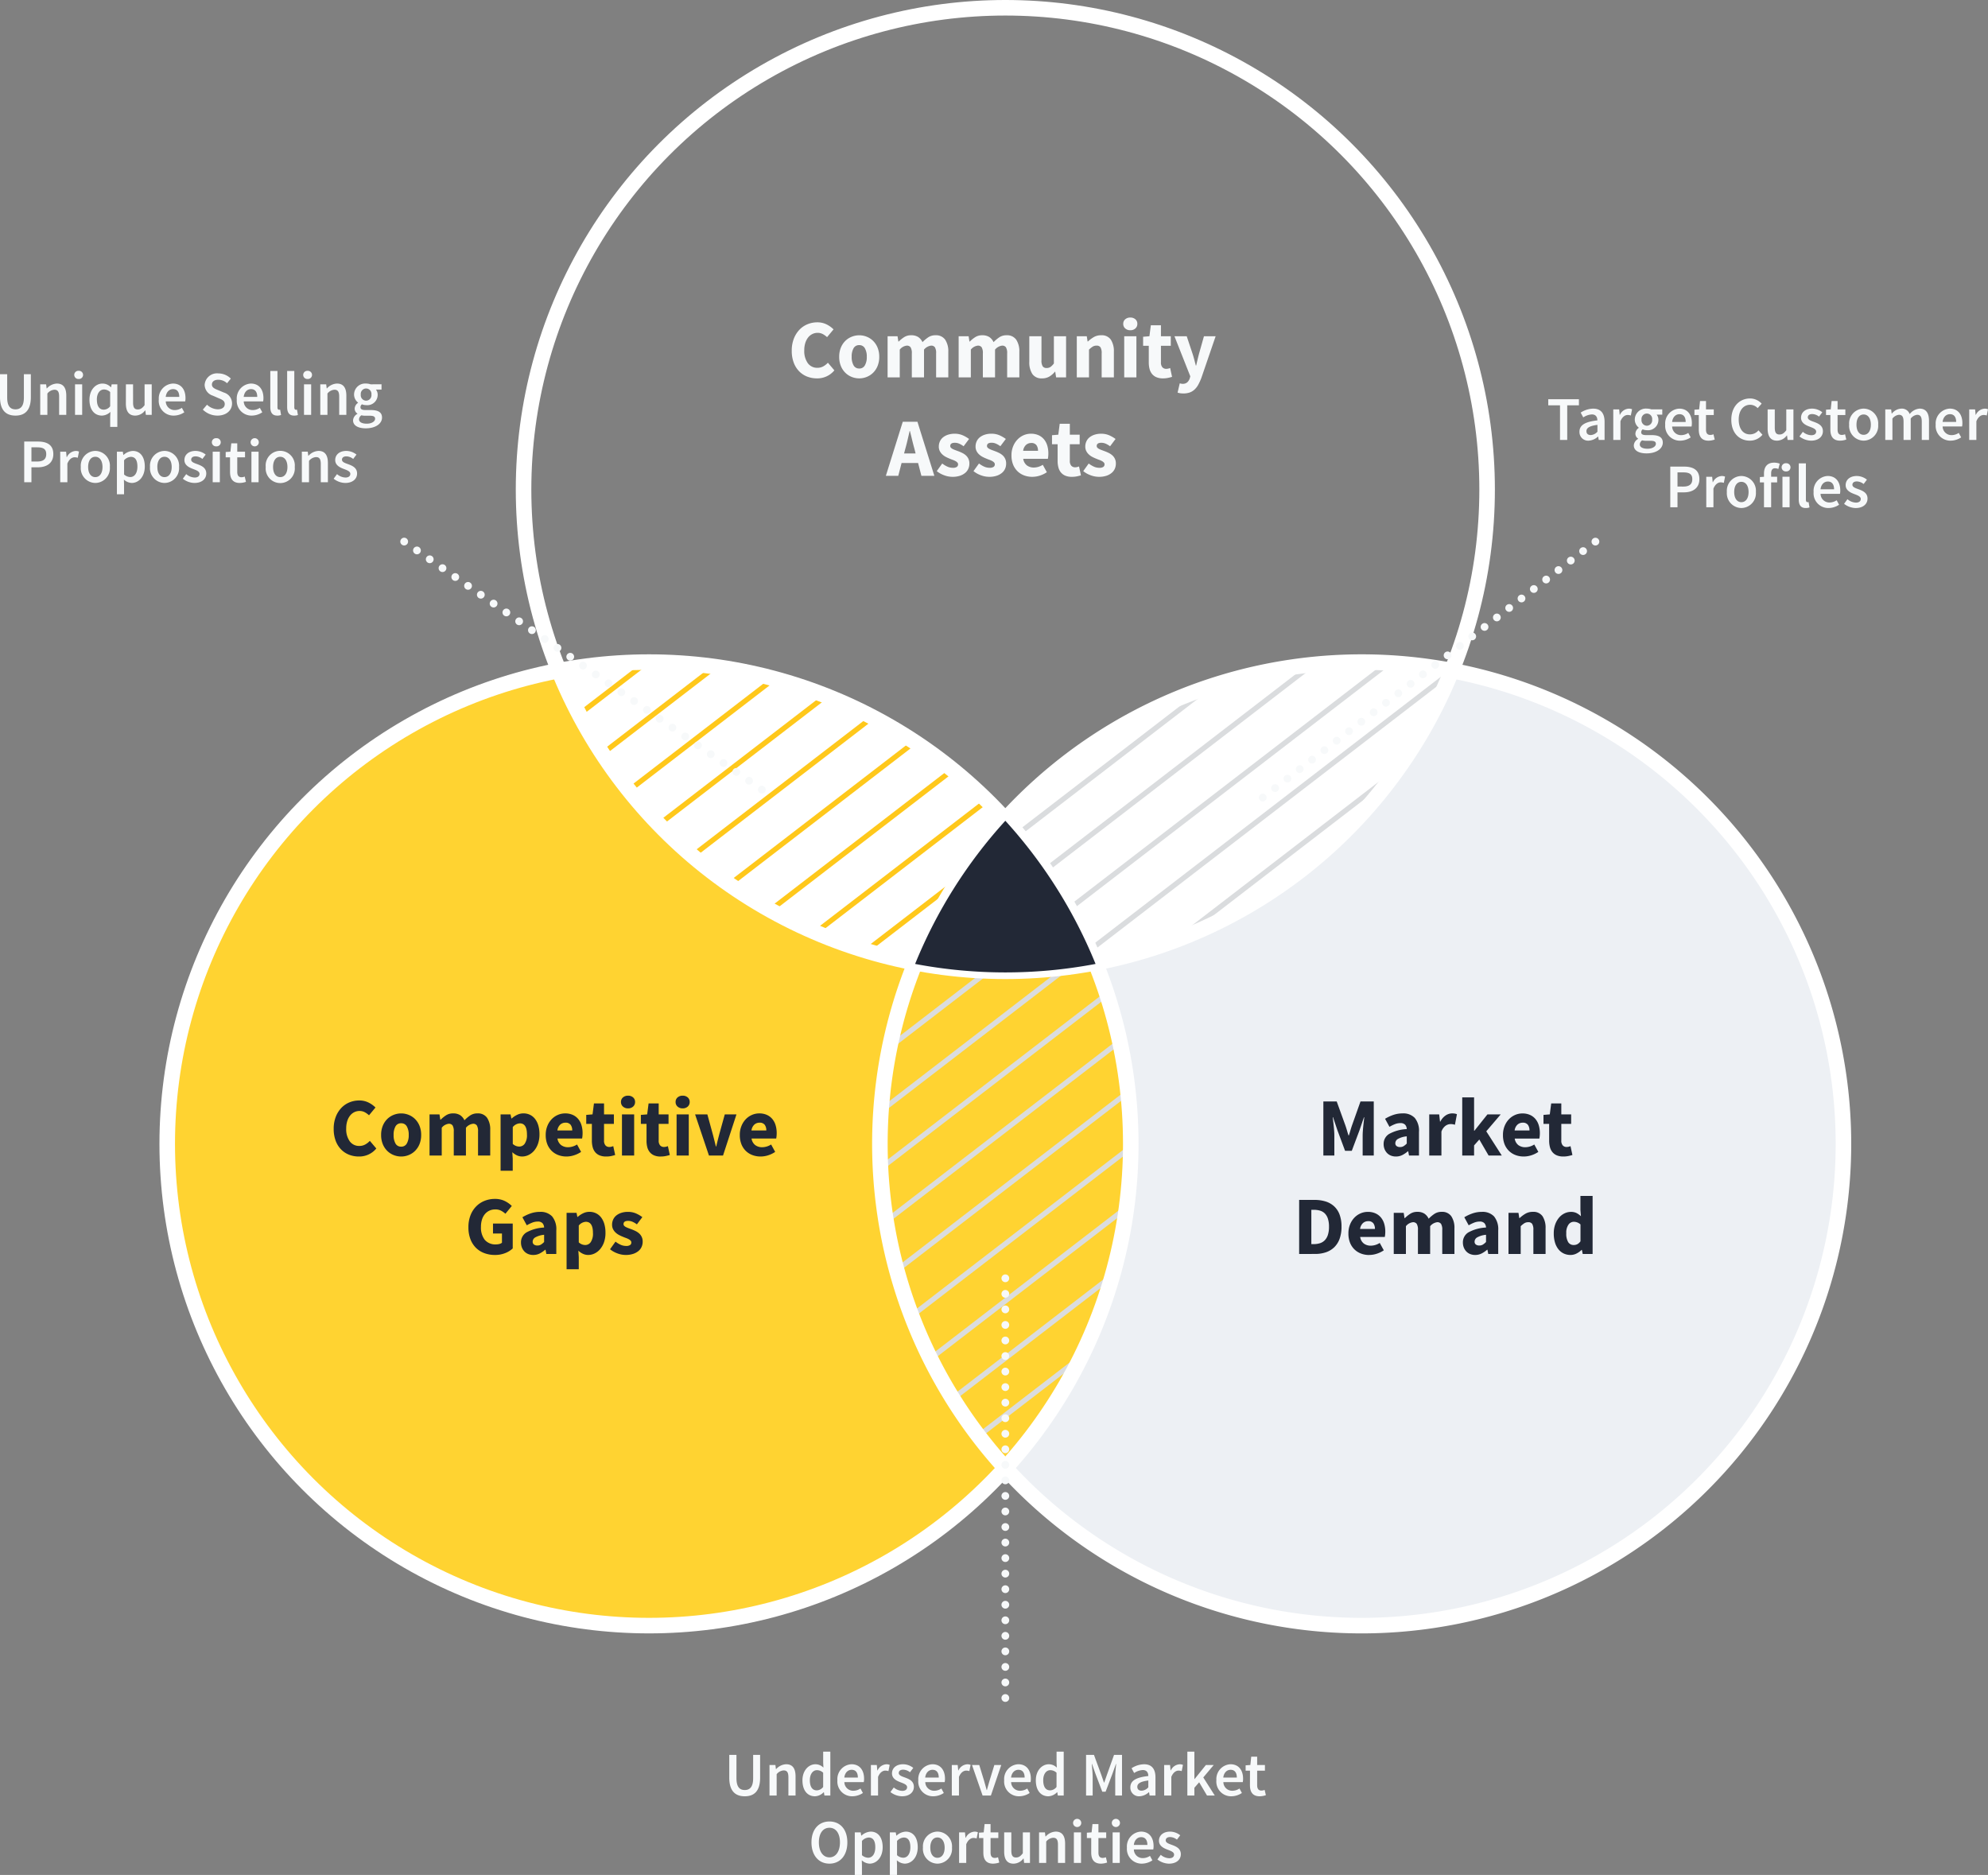 <svg xmlns="http://www.w3.org/2000/svg" xmlns:xlink="http://www.w3.org/1999/xlink" width="383.649" height="361.849" viewBox="0 0 383.649 361.849">
  <rect x="0" y="0" width="383.649" height="361.849" fill="#808080" stroke="none"/>
  <defs>
    <clipPath id="clip-path">
      <path id="Path_48939" data-name="Path 48939" d="M-1393.378,687.7a93.025,93.025,0,0,1,17.412-27.634,92.733,92.733,0,0,0-68.767-30.4,93.437,93.437,0,0,0-17.412,1.635A93.116,93.116,0,0,0-1393.378,687.7Z" transform="translate(1462.144 -629.665)" fill="#fff"/>
    </clipPath>
    <clipPath id="clip-path-2">
      <path id="Path_48941" data-name="Path 48941" d="M-1390.562,660.066A93.032,93.032,0,0,1-1373.15,687.7a93.115,93.115,0,0,0,68.766-56.4,93.428,93.428,0,0,0-17.412-1.635A92.735,92.735,0,0,0-1390.562,660.066Z" transform="translate(1390.562 -629.665)" fill="none"/>
    </clipPath>
    <clipPath id="clip-path-3">
      <path id="Path_48942" data-name="Path 48942" d="M-1369.05,677.87a93.452,93.452,0,0,1-17.412,1.635,93.458,93.458,0,0,1-17.412-1.635,92.718,92.718,0,0,0-6.794,34.94,92.631,92.631,0,0,0,24.207,62.573,92.632,92.632,0,0,0,24.208-62.573A92.691,92.691,0,0,0-1369.05,677.87Z" transform="translate(1410.669 -677.87)" fill="none"/>
    </clipPath>
  </defs>
  <g id="OTM_graphic" transform="translate(8064.044 18583.52)">
    <g id="Group_33717" data-name="Group 33717" transform="translate(-8031.774 -18582.02)">
      <path id="Path_49368" data-name="Path 49368" d="M92.975,0A92.975,92.975,0,1,1,0,92.975,92.975,92.975,0,0,1,92.975,0Z" transform="translate(137.533 126.279)" fill="#edf0f4"/>
      <circle id="Ellipse_4770" data-name="Ellipse 4770" cx="92.975" cy="92.975" r="92.975" transform="translate(0 126.279)" fill="#ffd331"/>
      <g id="Group_33716" data-name="Group 33716" transform="translate(75.562 126.492)">
        <g id="Group_33709" data-name="Group 33709">
          <path id="Path_48937" data-name="Path 48937" d="M-1393.378,687.7a93.025,93.025,0,0,1,17.412-27.634,92.733,92.733,0,0,0-68.767-30.4,93.437,93.437,0,0,0-17.412,1.635A93.116,93.116,0,0,0-1393.378,687.7Z" transform="translate(1462.144 -629.665)" fill="#fff"/>
          <g id="Group_33708" data-name="Group 33708" clip-path="url(#clip-path)">
            <g id="Group_33707" data-name="Group 33707" transform="translate(-66.037 -120.562)">
              <line id="Line_1377" data-name="Line 1377" x1="167.805" y2="129.122" transform="translate(21.325 27.714)" fill="none" stroke="#ffc81b" stroke-miterlimit="10" stroke-width="1"/>
              <line id="Line_1378" data-name="Line 1378" x1="167.805" y2="129.122" transform="translate(31.987 41.57)" fill="none" stroke="#ffc81b" stroke-miterlimit="10" stroke-width="1"/>
              <line id="Line_1379" data-name="Line 1379" x1="167.805" y2="129.122" fill="none" stroke="#ffc81b" stroke-miterlimit="10" stroke-width="1"/>
              <line id="Line_1380" data-name="Line 1380" x1="167.805" y2="129.122" transform="translate(10.662 13.857)" fill="none" stroke="#ffc81b" stroke-miterlimit="10" stroke-width="1"/>
              <line id="Line_1381" data-name="Line 1381" x1="167.805" y2="129.122" transform="translate(26.656 34.642)" fill="none" stroke="#ffc81b" stroke-miterlimit="10" stroke-width="1"/>
              <line id="Line_1382" data-name="Line 1382" x1="167.805" y2="129.122" transform="translate(37.319 48.499)" fill="none" stroke="#ffc81b" stroke-miterlimit="10" stroke-width="1"/>
              <line id="Line_1383" data-name="Line 1383" x1="167.805" y2="129.122" transform="translate(42.65 55.427)" fill="none" stroke="#ffc81b" stroke-miterlimit="10" stroke-width="1"/>
              <line id="Line_1384" data-name="Line 1384" x1="167.805" y2="129.122" transform="translate(47.981 62.356)" fill="none" stroke="#ffc81b" stroke-miterlimit="10" stroke-width="1"/>
              <line id="Line_1385" data-name="Line 1385" x1="167.805" y2="129.122" transform="translate(58.643 76.212)" fill="none" stroke="#ffc81b" stroke-miterlimit="10" stroke-width="1"/>
              <line id="Line_1386" data-name="Line 1386" x1="167.805" y2="129.122" transform="translate(53.312 69.284)" fill="none" stroke="#ffc81b" stroke-miterlimit="10" stroke-width="1"/>
              <line id="Line_1387" data-name="Line 1387" x1="167.805" y2="129.122" transform="translate(63.975 83.141)" fill="none" stroke="#ffc81b" stroke-miterlimit="10" stroke-width="1"/>
              <line id="Line_1388" data-name="Line 1388" x1="167.805" y2="129.122" transform="translate(69.306 90.069)" fill="none" stroke="#ffc81b" stroke-miterlimit="10" stroke-width="1"/>
              <line id="Line_1389" data-name="Line 1389" x1="167.805" y2="129.122" transform="translate(74.637 96.997)" fill="none" stroke="#ffc81b" stroke-miterlimit="10" stroke-width="1"/>
              <line id="Line_1390" data-name="Line 1390" x1="167.805" y2="129.122" transform="translate(5.331 6.928)" fill="none" stroke="#ffc81b" stroke-miterlimit="10" stroke-width="1"/>
              <line id="Line_1391" data-name="Line 1391" x1="167.805" y2="129.122" transform="translate(15.994 20.785)" fill="none" stroke="#ffc81b" stroke-miterlimit="10" stroke-width="1"/>
              <line id="Line_1392" data-name="Line 1392" x1="167.805" y2="129.122" transform="translate(101.293 131.639)" fill="none" stroke="#ffc81b" stroke-miterlimit="10" stroke-width="1"/>
              <line id="Line_1393" data-name="Line 1393" x1="167.805" y2="129.122" transform="translate(111.956 145.496)" fill="none" stroke="#ffc81b" stroke-miterlimit="10" stroke-width="1"/>
              <line id="Line_1394" data-name="Line 1394" x1="167.805" y2="129.122" transform="translate(79.968 103.926)" fill="none" stroke="#ffc81b" stroke-miterlimit="10" stroke-width="1"/>
              <line id="Line_1395" data-name="Line 1395" x1="167.805" y2="129.122" transform="translate(90.631 117.783)" fill="none" stroke="#ffc81b" stroke-miterlimit="10" stroke-width="1"/>
              <line id="Line_1396" data-name="Line 1396" x1="167.805" y2="129.122" transform="translate(106.625 138.568)" fill="none" stroke="#ffc81b" stroke-miterlimit="10" stroke-width="1"/>
              <line id="Line_1397" data-name="Line 1397" x1="167.805" y2="129.122" transform="translate(117.287 152.425)" fill="none" stroke="#ffc81b" stroke-miterlimit="10" stroke-width="1"/>
              <line id="Line_1398" data-name="Line 1398" x1="167.805" y2="129.122" transform="translate(122.618 159.353)" fill="none" stroke="#ffc81b" stroke-miterlimit="10" stroke-width="1"/>
              <line id="Line_1399" data-name="Line 1399" x1="167.805" y2="129.122" transform="translate(127.95 166.281)" fill="none" stroke="#ffc81b" stroke-miterlimit="10" stroke-width="1"/>
              <line id="Line_1400" data-name="Line 1400" x1="167.805" y2="129.122" transform="translate(138.612 180.138)" fill="none" stroke="#ffc81b" stroke-miterlimit="10" stroke-width="1"/>
              <line id="Line_1401" data-name="Line 1401" x1="167.805" y2="129.122" transform="translate(133.281 173.21)" fill="none" stroke="#ffc81b" stroke-miterlimit="10" stroke-width="1"/>
              <line id="Line_1402" data-name="Line 1402" x1="167.805" y2="129.122" transform="translate(143.943 187.066)" fill="none" stroke="#ffc81b" stroke-miterlimit="10" stroke-width="1"/>
              <line id="Line_1403" data-name="Line 1403" x1="167.805" y2="129.122" transform="translate(149.274 193.995)" fill="none" stroke="#ffc81b" stroke-miterlimit="10" stroke-width="1"/>
              <line id="Line_1404" data-name="Line 1404" x1="167.805" y2="129.122" transform="translate(154.606 200.923)" fill="none" stroke="#ffc81b" stroke-miterlimit="10" stroke-width="1"/>
              <line id="Line_1405" data-name="Line 1405" x1="167.805" y2="129.122" transform="translate(85.3 110.854)" fill="none" stroke="#ffc81b" stroke-miterlimit="10" stroke-width="1"/>
              <line id="Line_1406" data-name="Line 1406" x1="167.805" y2="129.122" transform="translate(95.962 124.711)" fill="none" stroke="#ffc81b" stroke-miterlimit="10" stroke-width="1"/>
            </g>
            <path id="Path_48938" data-name="Path 48938" d="M-1393.378,687.7a93.025,93.025,0,0,1,17.412-27.634,92.733,92.733,0,0,0-68.767-30.4,93.437,93.437,0,0,0-17.412,1.635A93.116,93.116,0,0,0-1393.378,687.7Z" transform="translate(1462.144 -629.665)" fill="none"/>
          </g>
        </g>
        <g id="Group_33712" data-name="Group 33712" transform="translate(86.179)">
          <g id="Group_33711" data-name="Group 33711" clip-path="url(#clip-path-2)">
            <path id="Path_48940" data-name="Path 48940" d="M-1390.562,660.066A93.032,93.032,0,0,1-1373.15,687.7a93.115,93.115,0,0,0,68.766-56.4,93.428,93.428,0,0,0-17.412-1.635A92.735,92.735,0,0,0-1390.562,660.066Z" transform="translate(1390.562 -629.665)" fill="#fff"/>
            <g id="Group_33710" data-name="Group 33710" transform="translate(-152.216 -120.562)">
              <line id="Line_1407" data-name="Line 1407" x1="167.805" y2="129.122" transform="translate(21.325 27.714)" fill="none" stroke="#dadcde" stroke-miterlimit="10" stroke-width="1"/>
              <line id="Line_1408" data-name="Line 1408" x1="167.805" y2="129.122" transform="translate(31.987 41.57)" fill="none" stroke="#dadcde" stroke-miterlimit="10" stroke-width="1"/>
              <line id="Line_1409" data-name="Line 1409" x1="167.805" y2="129.122" fill="none" stroke="#dadcde" stroke-miterlimit="10" stroke-width="1"/>
              <line id="Line_1410" data-name="Line 1410" x1="167.805" y2="129.122" transform="translate(10.662 13.857)" fill="none" stroke="#dadcde" stroke-miterlimit="10" stroke-width="1"/>
              <line id="Line_1411" data-name="Line 1411" x1="167.805" y2="129.122" transform="translate(26.656 34.642)" fill="none" stroke="#dadcde" stroke-miterlimit="10" stroke-width="1"/>
              <line id="Line_1412" data-name="Line 1412" x1="167.805" y2="129.122" transform="translate(37.319 48.499)" fill="none" stroke="#dadcde" stroke-miterlimit="10" stroke-width="1"/>
              <line id="Line_1413" data-name="Line 1413" x1="167.805" y2="129.122" transform="translate(42.65 55.427)" fill="none" stroke="#dadcde" stroke-miterlimit="10" stroke-width="1"/>
              <line id="Line_1414" data-name="Line 1414" x1="167.805" y2="129.122" transform="translate(47.981 62.356)" fill="none" stroke="#dadcde" stroke-miterlimit="10" stroke-width="1"/>
              <line id="Line_1415" data-name="Line 1415" x1="167.805" y2="129.122" transform="translate(58.643 76.212)" fill="none" stroke="#dadcde" stroke-miterlimit="10" stroke-width="1"/>
              <line id="Line_1416" data-name="Line 1416" x1="167.805" y2="129.122" transform="translate(53.312 69.284)" fill="none" stroke="#dadcde" stroke-miterlimit="10" stroke-width="1"/>
              <line id="Line_1417" data-name="Line 1417" x1="167.805" y2="129.122" transform="translate(63.975 83.141)" fill="none" stroke="#dadcde" stroke-miterlimit="10" stroke-width="1"/>
              <line id="Line_1418" data-name="Line 1418" x1="167.805" y2="129.122" transform="translate(69.306 90.069)" fill="none" stroke="#dadcde" stroke-miterlimit="10" stroke-width="1"/>
              <line id="Line_1419" data-name="Line 1419" x1="167.805" y2="129.122" transform="translate(74.637 96.997)" fill="none" stroke="#dadcde" stroke-miterlimit="10" stroke-width="1"/>
              <line id="Line_1420" data-name="Line 1420" x1="167.805" y2="129.122" transform="translate(5.331 6.928)" fill="none" stroke="#dadcde" stroke-miterlimit="10" stroke-width="1"/>
              <line id="Line_1421" data-name="Line 1421" x1="167.805" y2="129.122" transform="translate(15.994 20.785)" fill="none" stroke="#dadcde" stroke-miterlimit="10" stroke-width="1"/>
              <line id="Line_1422" data-name="Line 1422" x1="167.805" y2="129.122" transform="translate(101.293 131.639)" fill="none" stroke="#dadcde" stroke-miterlimit="10" stroke-width="1"/>
              <line id="Line_1423" data-name="Line 1423" x1="167.805" y2="129.122" transform="translate(111.956 145.496)" fill="none" stroke="#dadcde" stroke-miterlimit="10" stroke-width="1"/>
              <line id="Line_1424" data-name="Line 1424" x1="167.805" y2="129.122" transform="translate(79.968 103.926)" fill="none" stroke="#dadcde" stroke-miterlimit="10" stroke-width="1"/>
              <line id="Line_1425" data-name="Line 1425" x1="167.805" y2="129.122" transform="translate(90.631 117.783)" fill="none" stroke="#dadcde" stroke-miterlimit="10" stroke-width="1"/>
              <line id="Line_1426" data-name="Line 1426" x1="167.805" y2="129.122" transform="translate(106.625 138.568)" fill="none" stroke="#dadcde" stroke-miterlimit="10" stroke-width="1"/>
              <line id="Line_1427" data-name="Line 1427" x1="167.805" y2="129.122" transform="translate(117.287 152.425)" fill="none" stroke="#dadcde" stroke-miterlimit="10" stroke-width="1"/>
              <line id="Line_1428" data-name="Line 1428" x1="167.805" y2="129.122" transform="translate(122.618 159.353)" fill="none" stroke="#dadcde" stroke-miterlimit="10" stroke-width="1"/>
              <line id="Line_1429" data-name="Line 1429" x1="167.805" y2="129.122" transform="translate(127.95 166.281)" fill="none" stroke="#dadcde" stroke-miterlimit="10" stroke-width="1"/>
              <line id="Line_1430" data-name="Line 1430" x1="167.805" y2="129.122" transform="translate(138.612 180.138)" fill="none" stroke="#dadcde" stroke-miterlimit="10" stroke-width="1"/>
              <line id="Line_1431" data-name="Line 1431" x1="167.805" y2="129.122" transform="translate(133.281 173.21)" fill="none" stroke="#dadcde" stroke-miterlimit="10" stroke-width="1"/>
              <line id="Line_1432" data-name="Line 1432" x1="167.805" y2="129.122" transform="translate(143.943 187.066)" fill="none" stroke="#dadcde" stroke-miterlimit="10" stroke-width="1"/>
              <line id="Line_1433" data-name="Line 1433" x1="167.805" y2="129.122" transform="translate(149.274 193.995)" fill="none" stroke="#dadcde" stroke-miterlimit="10" stroke-width="1"/>
              <line id="Line_1434" data-name="Line 1434" x1="167.805" y2="129.122" transform="translate(154.606 200.923)" fill="none" stroke="#dadcde" stroke-miterlimit="10" stroke-width="1"/>
              <line id="Line_1435" data-name="Line 1435" x1="167.805" y2="129.122" transform="translate(85.3 110.854)" fill="none" stroke="#dadcde" stroke-miterlimit="10" stroke-width="1"/>
              <line id="Line_1436" data-name="Line 1436" x1="167.805" y2="129.122" transform="translate(95.962 124.711)" fill="none" stroke="#dadcde" stroke-miterlimit="10" stroke-width="1"/>
            </g>
          </g>
        </g>
        <g id="Group_33715" data-name="Group 33715" transform="translate(61.972 58.035)">
          <g id="Group_33714" data-name="Group 33714" clip-path="url(#clip-path-3)">
            <g id="Group_33713" data-name="Group 33713" transform="translate(-128.009 -178.597)">
              <line id="Line_1437" data-name="Line 1437" x1="167.805" y2="129.122" transform="translate(21.325 27.714)" fill="none" stroke="#dadcde" stroke-miterlimit="10" stroke-width="1"/>
              <line id="Line_1438" data-name="Line 1438" x1="167.805" y2="129.122" transform="translate(31.987 41.57)" fill="none" stroke="#dadcde" stroke-miterlimit="10" stroke-width="1"/>
              <line id="Line_1439" data-name="Line 1439" x1="167.805" y2="129.122" fill="none" stroke="#dadcde" stroke-miterlimit="10" stroke-width="1"/>
              <line id="Line_1440" data-name="Line 1440" x1="167.805" y2="129.122" transform="translate(10.662 13.857)" fill="none" stroke="#dadcde" stroke-miterlimit="10" stroke-width="1"/>
              <line id="Line_1441" data-name="Line 1441" x1="167.805" y2="129.122" transform="translate(26.656 34.642)" fill="none" stroke="#dadcde" stroke-miterlimit="10" stroke-width="1"/>
              <line id="Line_1442" data-name="Line 1442" x1="167.805" y2="129.122" transform="translate(37.319 48.499)" fill="none" stroke="#dadcde" stroke-miterlimit="10" stroke-width="1"/>
              <line id="Line_1443" data-name="Line 1443" x1="167.805" y2="129.122" transform="translate(42.65 55.427)" fill="none" stroke="#dadcde" stroke-miterlimit="10" stroke-width="1"/>
              <line id="Line_1444" data-name="Line 1444" x1="167.805" y2="129.122" transform="translate(47.981 62.356)" fill="none" stroke="#dadcde" stroke-miterlimit="10" stroke-width="1"/>
              <line id="Line_1445" data-name="Line 1445" x1="167.805" y2="129.122" transform="translate(58.643 76.212)" fill="none" stroke="#dadcde" stroke-miterlimit="10" stroke-width="1"/>
              <line id="Line_1446" data-name="Line 1446" x1="167.805" y2="129.122" transform="translate(53.312 69.284)" fill="none" stroke="#dadcde" stroke-miterlimit="10" stroke-width="1"/>
              <line id="Line_1447" data-name="Line 1447" x1="167.805" y2="129.122" transform="translate(63.975 83.141)" fill="none" stroke="#dadcde" stroke-miterlimit="10" stroke-width="1"/>
              <line id="Line_1448" data-name="Line 1448" x1="167.805" y2="129.122" transform="translate(69.306 90.069)" fill="none" stroke="#dadcde" stroke-miterlimit="10" stroke-width="1"/>
              <line id="Line_1449" data-name="Line 1449" x1="167.805" y2="129.122" transform="translate(74.637 96.997)" fill="none" stroke="#dadcde" stroke-miterlimit="10" stroke-width="1"/>
              <line id="Line_1450" data-name="Line 1450" x1="167.805" y2="129.122" transform="translate(5.331 6.928)" fill="none" stroke="#dadcde" stroke-miterlimit="10" stroke-width="1"/>
              <line id="Line_1451" data-name="Line 1451" x1="167.805" y2="129.122" transform="translate(15.994 20.785)" fill="none" stroke="#dadcde" stroke-miterlimit="10" stroke-width="1"/>
              <line id="Line_1452" data-name="Line 1452" x1="167.805" y2="129.122" transform="translate(101.293 131.639)" fill="none" stroke="#dadcde" stroke-miterlimit="10" stroke-width="1"/>
              <line id="Line_1453" data-name="Line 1453" x1="167.805" y2="129.122" transform="translate(111.956 145.496)" fill="none" stroke="#dadcde" stroke-miterlimit="10" stroke-width="1"/>
              <line id="Line_1454" data-name="Line 1454" x1="167.805" y2="129.122" transform="translate(79.968 103.926)" fill="none" stroke="#dadcde" stroke-miterlimit="10" stroke-width="1"/>
              <line id="Line_1455" data-name="Line 1455" x1="167.805" y2="129.122" transform="translate(90.631 117.783)" fill="none" stroke="#dadcde" stroke-miterlimit="10" stroke-width="1"/>
              <line id="Line_1456" data-name="Line 1456" x1="167.805" y2="129.122" transform="translate(106.625 138.568)" fill="none" stroke="#dadcde" stroke-miterlimit="10" stroke-width="1"/>
              <line id="Line_1457" data-name="Line 1457" x1="167.805" y2="129.122" transform="translate(117.287 152.425)" fill="none" stroke="#dadcde" stroke-miterlimit="10" stroke-width="1"/>
              <line id="Line_1458" data-name="Line 1458" x1="167.805" y2="129.122" transform="translate(122.618 159.353)" fill="none" stroke="#dadcde" stroke-miterlimit="10" stroke-width="1"/>
              <line id="Line_1459" data-name="Line 1459" x1="167.805" y2="129.122" transform="translate(127.95 166.281)" fill="none" stroke="#dadcde" stroke-miterlimit="10" stroke-width="1"/>
              <line id="Line_1460" data-name="Line 1460" x1="167.805" y2="129.122" transform="translate(138.612 180.138)" fill="none" stroke="#dadcde" stroke-miterlimit="10" stroke-width="1"/>
              <line id="Line_1461" data-name="Line 1461" x1="167.805" y2="129.122" transform="translate(133.281 173.21)" fill="none" stroke="#dadcde" stroke-miterlimit="10" stroke-width="1"/>
              <line id="Line_1462" data-name="Line 1462" x1="167.805" y2="129.122" transform="translate(143.943 187.066)" fill="none" stroke="#dadcde" stroke-miterlimit="10" stroke-width="1"/>
              <line id="Line_1463" data-name="Line 1463" x1="167.805" y2="129.122" transform="translate(149.274 193.995)" fill="none" stroke="#dadcde" stroke-miterlimit="10" stroke-width="1"/>
              <line id="Line_1464" data-name="Line 1464" x1="167.805" y2="129.122" transform="translate(154.606 200.923)" fill="none" stroke="#dadcde" stroke-miterlimit="10" stroke-width="1"/>
              <line id="Line_1465" data-name="Line 1465" x1="167.805" y2="129.122" transform="translate(85.3 110.854)" fill="none" stroke="#dadcde" stroke-miterlimit="10" stroke-width="1"/>
              <line id="Line_1466" data-name="Line 1466" x1="167.805" y2="129.122" transform="translate(95.962 124.711)" fill="none" stroke="#dadcde" stroke-miterlimit="10" stroke-width="1"/>
            </g>
          </g>
        </g>
      </g>
      <circle id="Ellipse_4771" data-name="Ellipse 4771" cx="92.975" cy="92.975" r="92.975" transform="translate(0 126.279)" fill="none" stroke="#fff" stroke-miterlimit="10" stroke-width="3"/>
      <circle id="Ellipse_4772" data-name="Ellipse 4772" cx="92.975" cy="92.975" r="92.975" transform="translate(68.767 0)" fill="none" stroke="#fff" stroke-miterlimit="10" stroke-width="3"/>
      <path id="Path_49367" data-name="Path 49367" d="M92.975,0A92.975,92.975,0,1,1,0,92.975,92.975,92.975,0,0,1,92.975,0Z" transform="translate(137.533 126.279)" fill="none" stroke="#fff" stroke-width="3"/>
    </g>
    <path id="Path_49370" data-name="Path 49370" d="M-35.784.192a5.1,5.1,0,0,1-1.872-.344A4.4,4.4,0,0,1-39.2-1.168,4.778,4.778,0,0,1-40.248-2.84a6.425,6.425,0,0,1-.384-2.312,6.273,6.273,0,0,1,.4-2.312,5.233,5.233,0,0,1,1.072-1.72,4.518,4.518,0,0,1,1.568-1.072,4.921,4.921,0,0,1,1.888-.368,3.922,3.922,0,0,1,1.808.408,4.987,4.987,0,0,1,1.328.952l-1.248,1.5a3.993,3.993,0,0,0-.84-.6,2.111,2.111,0,0,0-1-.232,2.238,2.238,0,0,0-1,.232,2.375,2.375,0,0,0-.816.664,3.288,3.288,0,0,0-.544,1.056,4.6,4.6,0,0,0-.2,1.408,4.007,4.007,0,0,0,.688,2.5,2.209,2.209,0,0,0,1.84.888,2.316,2.316,0,0,0,1.144-.28,3.538,3.538,0,0,0,.888-.7l1.248,1.472A4.237,4.237,0,0,1-35.784.192Zm8.176,0a3.905,3.905,0,0,1-1.456-.28A3.694,3.694,0,0,1-30.3-.9a3.878,3.878,0,0,1-.856-1.3,4.6,4.6,0,0,1-.32-1.768,4.6,4.6,0,0,1,.32-1.768,3.878,3.878,0,0,1,.856-1.3,3.694,3.694,0,0,1,1.24-.808,3.905,3.905,0,0,1,1.456-.28,3.844,3.844,0,0,1,1.448.28,3.714,3.714,0,0,1,1.232.808,3.878,3.878,0,0,1,.856,1.3,4.6,4.6,0,0,1,.32,1.768,4.6,4.6,0,0,1-.32,1.768,3.878,3.878,0,0,1-.856,1.3,3.714,3.714,0,0,1-1.232.808A3.844,3.844,0,0,1-27.608.192Zm0-1.9A1.193,1.193,0,0,0-26.52-2.32a3.171,3.171,0,0,0,.368-1.648,3.171,3.171,0,0,0-.368-1.648,1.193,1.193,0,0,0-1.088-.608,1.189,1.189,0,0,0-1.1.608,3.228,3.228,0,0,0-.36,1.648A3.228,3.228,0,0,0-28.7-2.32,1.189,1.189,0,0,0-27.608-1.712ZM-22.136,0V-7.936h1.92l.16,1.024h.064a6.348,6.348,0,0,1,1.056-.856,2.432,2.432,0,0,1,1.344-.36,2.441,2.441,0,0,1,1.368.344A2.358,2.358,0,0,1-15.4-6.8a6.95,6.95,0,0,1,1.112-.936A2.424,2.424,0,0,1-12.9-8.128a2.137,2.137,0,0,1,1.88.856,4.024,4.024,0,0,1,.6,2.344V0h-2.352V-4.624a2.145,2.145,0,0,0-.232-1.184.857.857,0,0,0-.744-.32,2.111,2.111,0,0,0-1.36.768V0h-2.352V-4.624A2.145,2.145,0,0,0-17.7-5.808a.857.857,0,0,0-.744-.32,2.015,2.015,0,0,0-1.344.768V0ZM-8.424,0V-7.936H-6.5l.16,1.024h.064a6.348,6.348,0,0,1,1.056-.856,2.432,2.432,0,0,1,1.344-.36,2.441,2.441,0,0,1,1.368.344,2.358,2.358,0,0,1,.824.984A6.95,6.95,0,0,1-.576-7.736,2.424,2.424,0,0,1,.808-8.128a2.137,2.137,0,0,1,1.88.856,4.024,4.024,0,0,1,.6,2.344V0H.936V-4.624A2.145,2.145,0,0,0,.7-5.808a.857.857,0,0,0-.744-.32A2.111,2.111,0,0,0-1.4-5.36V0H-3.752V-4.624a2.145,2.145,0,0,0-.232-1.184.857.857,0,0,0-.744-.32,2.015,2.015,0,0,0-1.344.768V0Zm16.1.192a2.12,2.12,0,0,1-1.88-.848,4.1,4.1,0,0,1-.584-2.352V-7.936H7.56v4.624A2.086,2.086,0,0,0,7.8-2.128a.879.879,0,0,0,.752.32A1.3,1.3,0,0,0,9.3-2.016a3.03,3.03,0,0,0,.656-.672V-7.936h2.352V0h-1.92l-.176-1.1h-.048a4.3,4.3,0,0,1-1.1.952A2.711,2.711,0,0,1,7.672.192ZM14.376,0V-7.936H16.3l.16,1.008h.064a6.4,6.4,0,0,1,1.12-.84,2.743,2.743,0,0,1,1.424-.36,2.12,2.12,0,0,1,1.88.848,4.1,4.1,0,0,1,.584,2.352V0H19.176V-4.624a2.145,2.145,0,0,0-.232-1.184.857.857,0,0,0-.744-.32,1.42,1.42,0,0,0-.768.2,4.5,4.5,0,0,0-.7.568V0Zm9.152,0V-7.936H25.88V0ZM24.7-9.1a1.408,1.408,0,0,1-.976-.344,1.137,1.137,0,0,1-.384-.888,1.113,1.113,0,0,1,.384-.88,1.428,1.428,0,0,1,.976-.336,1.421,1.421,0,0,1,.984.336,1.124,1.124,0,0,1,.376.88,1.149,1.149,0,0,1-.376.888A1.4,1.4,0,0,1,24.7-9.1ZM31,.192a3.167,3.167,0,0,1-1.256-.224A2.2,2.2,0,0,1,28.9-.656a2.539,2.539,0,0,1-.48-.968,4.854,4.854,0,0,1-.152-1.256V-6.1H27.176V-7.84l1.216-.1.272-2.112h1.952v2.112h1.9V-6.1h-1.9v3.184a1.381,1.381,0,0,0,.28.968.976.976,0,0,0,.744.3,1.676,1.676,0,0,0,.392-.048,2.615,2.615,0,0,0,.36-.112L32.76-.1q-.32.1-.752.192A4.687,4.687,0,0,1,31,.192ZM34.952,3.1a4.126,4.126,0,0,1-.624-.04,3.059,3.059,0,0,1-.5-.12l.416-1.792q.112.032.256.064a1.256,1.256,0,0,0,.272.032A1.318,1.318,0,0,0,35.688.96a1.76,1.76,0,0,0,.48-.752l.112-.416L33.224-7.936h2.368l1.136,3.408q.176.544.32,1.1t.3,1.152h.064q.128-.56.264-1.128t.28-1.128l.96-3.408h2.256L38.424.08a10.709,10.709,0,0,1-.6,1.32,3.674,3.674,0,0,1-.72.944,2.775,2.775,0,0,1-.928.568A3.532,3.532,0,0,1,34.952,3.1ZM-18.7,13.72l-.256.96h2.224l-.24-.96q-.224-.784-.432-1.664t-.416-1.7h-.064q-.192.832-.392,1.7T-18.7,13.72ZM-22.472,19l3.264-10.432h2.832L-13.112,19h-2.5l-.64-2.48h-3.184l-.64,2.48Zm12.864.192a4.63,4.63,0,0,1-1.608-.3,4.959,4.959,0,0,1-1.432-.8l1.056-1.472a4.788,4.788,0,0,0,1.04.624,2.585,2.585,0,0,0,1.008.208,1.316,1.316,0,0,0,.768-.176.579.579,0,0,0,.24-.5.5.5,0,0,0-.136-.344,1.388,1.388,0,0,0-.368-.28,3.625,3.625,0,0,0-.52-.232q-.288-.1-.592-.232a7.5,7.5,0,0,1-.736-.336,3.113,3.113,0,0,1-.672-.472,2.315,2.315,0,0,1-.5-.656,1.892,1.892,0,0,1-.192-.872,2.359,2.359,0,0,1,.216-1.008,2.157,2.157,0,0,1,.616-.784,3.038,3.038,0,0,1,.96-.5,3.983,3.983,0,0,1,1.248-.184,3.841,3.841,0,0,1,1.6.312,6.4,6.4,0,0,1,1.2.7l-1.056,1.408a4.159,4.159,0,0,0-.848-.5,2.121,2.121,0,0,0-.832-.176q-.9,0-.9.624a.461.461,0,0,0,.128.328,1.271,1.271,0,0,0,.344.248,4.442,4.442,0,0,0,.5.216l.584.216q.384.144.76.328a3.147,3.147,0,0,1,.688.456,2.087,2.087,0,0,1,.5.664,2.108,2.108,0,0,1,.192.936,2.436,2.436,0,0,1-.208,1.008,2.219,2.219,0,0,1-.624.808,3.116,3.116,0,0,1-1.024.544A4.508,4.508,0,0,1-9.608,19.192Zm7.088,0a4.63,4.63,0,0,1-1.608-.3,4.959,4.959,0,0,1-1.432-.8L-4.5,16.616a4.788,4.788,0,0,0,1.04.624,2.585,2.585,0,0,0,1.008.208,1.316,1.316,0,0,0,.768-.176.579.579,0,0,0,.24-.5.5.5,0,0,0-.136-.344,1.388,1.388,0,0,0-.368-.28,3.625,3.625,0,0,0-.52-.232q-.288-.1-.592-.232a7.5,7.5,0,0,1-.736-.336,3.113,3.113,0,0,1-.672-.472,2.315,2.315,0,0,1-.5-.656,1.892,1.892,0,0,1-.192-.872,2.359,2.359,0,0,1,.216-1.008,2.157,2.157,0,0,1,.616-.784,3.038,3.038,0,0,1,.96-.5,3.983,3.983,0,0,1,1.248-.184,3.841,3.841,0,0,1,1.6.312,6.4,6.4,0,0,1,1.2.7L-.376,13.288a4.159,4.159,0,0,0-.848-.5,2.121,2.121,0,0,0-.832-.176q-.9,0-.9.624a.461.461,0,0,0,.128.328,1.271,1.271,0,0,0,.344.248,4.442,4.442,0,0,0,.5.216l.584.216q.384.144.76.328a3.147,3.147,0,0,1,.688.456,2.087,2.087,0,0,1,.5.664,2.108,2.108,0,0,1,.192.936A2.436,2.436,0,0,1,.536,17.64a2.219,2.219,0,0,1-.624.808,3.116,3.116,0,0,1-1.024.544A4.508,4.508,0,0,1-2.52,19.192Zm8.3,0a4.418,4.418,0,0,1-1.584-.28A3.65,3.65,0,0,1,2.92,18.1a3.731,3.731,0,0,1-.848-1.3,4.755,4.755,0,0,1-.3-1.76,4.515,4.515,0,0,1,.32-1.736,4.108,4.108,0,0,1,.84-1.312A3.651,3.651,0,0,1,4.12,11.16a3.5,3.5,0,0,1,1.392-.288,3.54,3.54,0,0,1,1.48.288,2.923,2.923,0,0,1,1.056.8,3.392,3.392,0,0,1,.632,1.208,5.26,5.26,0,0,1,.208,1.512,5.511,5.511,0,0,1-.032.608q-.032.288-.064.432H4.04a1.943,1.943,0,0,0,.712,1.272A2.211,2.211,0,0,0,6.1,17.4a3.266,3.266,0,0,0,1.712-.528L8.6,18.3a5.212,5.212,0,0,1-1.352.656A4.751,4.751,0,0,1,5.784,19.192Zm-1.76-5.024H6.888a1.8,1.8,0,0,0-.3-1.088,1.184,1.184,0,0,0-1.024-.416,1.456,1.456,0,0,0-.984.368A1.849,1.849,0,0,0,4.024,14.168Zm9.392,5.024a3.167,3.167,0,0,1-1.256-.224,2.2,2.2,0,0,1-.848-.624,2.539,2.539,0,0,1-.48-.968,4.854,4.854,0,0,1-.152-1.256V12.9H9.592V11.16l1.216-.1.272-2.112h1.952v2.112h1.9V12.9h-1.9v3.184a1.381,1.381,0,0,0,.28.968.976.976,0,0,0,.744.3,1.676,1.676,0,0,0,.392-.048,2.615,2.615,0,0,0,.36-.112l.368,1.712q-.32.1-.752.192A4.687,4.687,0,0,1,13.416,19.192Zm5.248,0a4.63,4.63,0,0,1-1.608-.3,4.959,4.959,0,0,1-1.432-.8l1.056-1.472a4.788,4.788,0,0,0,1.04.624,2.585,2.585,0,0,0,1.008.208,1.316,1.316,0,0,0,.768-.176.579.579,0,0,0,.24-.5.5.5,0,0,0-.136-.344,1.388,1.388,0,0,0-.368-.28,3.625,3.625,0,0,0-.52-.232q-.288-.1-.592-.232a7.5,7.5,0,0,1-.736-.336,3.113,3.113,0,0,1-.672-.472,2.315,2.315,0,0,1-.5-.656,1.892,1.892,0,0,1-.192-.872,2.359,2.359,0,0,1,.216-1.008,2.157,2.157,0,0,1,.616-.784,3.038,3.038,0,0,1,.96-.5,3.983,3.983,0,0,1,1.248-.184,3.841,3.841,0,0,1,1.6.312,6.4,6.4,0,0,1,1.2.7l-1.056,1.408a4.159,4.159,0,0,0-.848-.5,2.121,2.121,0,0,0-.832-.176q-.9,0-.9.624a.461.461,0,0,0,.128.328,1.271,1.271,0,0,0,.344.248,4.442,4.442,0,0,0,.5.216l.584.216q.384.144.76.328a3.147,3.147,0,0,1,.688.456,2.087,2.087,0,0,1,.5.664,2.108,2.108,0,0,1,.192.936,2.436,2.436,0,0,1-.208,1.008,2.219,2.219,0,0,1-.624.808,3.116,3.116,0,0,1-1.024.544A4.508,4.508,0,0,1,18.664,19.192Z" transform="translate(-7870.618 -18510.689)" fill="#f7f9fa"/>
    <path id="Path_49369" data-name="Path 49369" d="M-36.48-3.444c0,2.58,1.164,3.588,2.988,3.588s2.964-1.008,2.964-3.588v-4.4h-1.344v4.512c0,1.7-.66,2.268-1.62,2.268s-1.6-.564-1.6-2.268V-7.848H-36.48ZM-28.716,0h1.38V-4.116a1.867,1.867,0,0,1,1.344-.732c.648,0,.924.36.924,1.332V0h1.38V-3.7c0-1.488-.552-2.34-1.812-2.34a2.737,2.737,0,0,0-1.932.936h-.048l-.1-.792h-1.14ZM-21.3-6.924a.79.79,0,0,0,.852-.78A.792.792,0,0,0-21.3-8.5a.792.792,0,0,0-.852.792A.79.79,0,0,0-21.3-6.924ZM-22,0h1.38V-5.892H-22Zm2.784-2.94c0,1.944.948,3.084,2.424,3.084a2.458,2.458,0,0,0,1.62-.72L-15.216.4V2.328h1.38v-8.22h-1.092l-.12.564h-.036a2.174,2.174,0,0,0-1.632-.708C-18-6.036-19.212-4.86-19.212-2.94Zm1.428-.012c0-1.236.612-1.944,1.368-1.944a1.757,1.757,0,0,1,1.2.492v2.748A1.591,1.591,0,0,1-16.452-1C-17.3-1-17.784-1.68-17.784-2.952Zm5.6.756c0,1.488.552,2.34,1.812,2.34a2.4,2.4,0,0,0,1.9-1.008h.036L-8.328,0H-7.2V-5.892H-8.58V-1.86c-.444.576-.792.816-1.308.816-.636,0-.912-.36-.912-1.332V-5.892h-1.38Zm6.348-.744A2.841,2.841,0,0,0-2.928.144,3.718,3.718,0,0,0-.912-.492l-.468-.864a2.461,2.461,0,0,1-1.368.432,1.691,1.691,0,0,1-1.74-1.668H-.744a2.964,2.964,0,0,0,.06-.648c0-1.644-.84-2.8-2.436-2.8A2.867,2.867,0,0,0-5.832-2.94ZM-4.5-3.468c.12-.984.72-1.5,1.416-1.5.8,0,1.2.564,1.2,1.5Zm7.164,2.46A4.037,4.037,0,0,0,5.484.144C7.248.144,8.3-.912,8.3-2.184A2.182,2.182,0,0,0,6.72-4.308L5.664-4.752c-.648-.264-1.248-.492-1.248-1.1,0-.576.48-.924,1.224-.924a2.534,2.534,0,0,1,1.7.672L8.064-7a3.471,3.471,0,0,0-2.424-1A2.383,2.383,0,0,0,3.012-5.784,2.246,2.246,0,0,0,4.6-3.7l1.068.468c.72.3,1.224.5,1.224,1.152,0,.612-.492,1.008-1.368,1.008a3.125,3.125,0,0,1-2.052-.888ZM9.216-2.94A2.841,2.841,0,0,0,12.12.144a3.718,3.718,0,0,0,2.016-.636l-.468-.864A2.461,2.461,0,0,1,12.3-.924a1.691,1.691,0,0,1-1.74-1.668H14.3a2.964,2.964,0,0,0,.06-.648c0-1.644-.84-2.8-2.436-2.8A2.867,2.867,0,0,0,9.216-2.94Zm1.332-.528c.12-.984.72-1.5,1.416-1.5.8,0,1.2.564,1.2,1.5Zm5.136,1.956c0,1.02.36,1.656,1.344,1.656a1.884,1.884,0,0,0,.732-.12l-.18-1.032a.827.827,0,0,1-.216.024c-.144,0-.3-.12-.3-.456V-8.472h-1.38Zm3.252,0c0,1.02.36,1.656,1.344,1.656a1.884,1.884,0,0,0,.732-.12l-.18-1.032a.827.827,0,0,1-.216.024c-.144,0-.3-.12-.3-.456V-8.472h-1.38Zm3.948-5.412a.79.79,0,0,0,.852-.78.792.792,0,0,0-.852-.792.792.792,0,0,0-.852.792A.79.79,0,0,0,22.884-6.924ZM22.188,0h1.38V-5.892h-1.38Zm3.144,0h1.38V-4.116a1.867,1.867,0,0,1,1.344-.732c.648,0,.924.36.924,1.332V0h1.38V-3.7c0-1.488-.552-2.34-1.812-2.34a2.737,2.737,0,0,0-1.932.936h-.048l-.1-.792h-1.14Zm7.476.864a.991.991,0,0,1,.456-.78,3.119,3.119,0,0,0,.8.084h.8c.672,0,1.044.132,1.044.588,0,.5-.648.948-1.6.948S32.808,1.392,32.808.864Zm-1.152.2C31.656,2.1,32.7,2.6,34.1,2.6c1.92,0,3.144-.912,3.144-2.076,0-1.02-.744-1.452-2.16-1.452H34.044c-.72,0-.96-.2-.96-.54a.677.677,0,0,1,.288-.564,2.173,2.173,0,0,0,.8.156,2,2,0,0,0,2.232-2,1.574,1.574,0,0,0-.336-1h1.08v-1.02H35.04a2.655,2.655,0,0,0-.864-.144,2.139,2.139,0,0,0-2.328,2.112,1.99,1.99,0,0,0,.768,1.56v.048a1.421,1.421,0,0,0-.648,1.092A1.108,1.108,0,0,0,32.5-.24v.048A1.518,1.518,0,0,0,31.656,1.068Zm2.52-3.8a1.056,1.056,0,0,1-1.032-1.188,1.042,1.042,0,0,1,1.032-1.164A1.04,1.04,0,0,1,35.2-3.924,1.055,1.055,0,0,1,34.176-2.736ZM-31.806,13h1.392V10.12h1.248c1.68,0,2.976-.8,2.976-2.544,0-1.824-1.26-2.424-2.976-2.424h-2.64Zm1.392-4V6.268h1.128c1.14,0,1.728.324,1.728,1.308,0,.96-.552,1.428-1.728,1.428Zm5.556,4h1.38V9.4c.36-.888.924-1.212,1.392-1.212a1.926,1.926,0,0,1,.612.1l.24-1.2a1.5,1.5,0,0,0-.672-.12,2,2,0,0,0-1.668,1.188h-.048l-.1-1.044h-1.14Zm3.972-2.94a2.846,2.846,0,0,0,2.8,3.084,2.848,2.848,0,0,0,2.808-3.084,2.852,2.852,0,0,0-2.808-3.1A2.85,2.85,0,0,0-20.886,10.06Zm1.416,0c0-1.188.516-1.968,1.38-1.968s1.392.78,1.392,1.968-.528,1.956-1.392,1.956S-19.47,11.236-19.47,10.06Zm6.9,2.436a2.383,2.383,0,0,0,1.512.648c1.308,0,2.52-1.164,2.52-3.18,0-1.824-.852-3-2.316-3a2.873,2.873,0,0,0-1.776.768h-.048l-.1-.624h-1.14v8.22h1.38V13.48Zm.036-.984V8.764a1.882,1.882,0,0,1,1.3-.66c.888,0,1.272.7,1.272,1.872,0,1.332-.6,2.028-1.38,2.028A1.863,1.863,0,0,1-12.534,11.512Zm5-1.452a2.846,2.846,0,0,0,2.8,3.084A2.848,2.848,0,0,0-1.926,10.06a2.852,2.852,0,0,0-2.808-3.1A2.85,2.85,0,0,0-7.53,10.06Zm1.416,0c0-1.188.516-1.968,1.38-1.968s1.392.78,1.392,1.968-.528,1.956-1.392,1.956S-6.114,11.236-6.114,10.06Zm4.92,2.268a3.732,3.732,0,0,0,2.232.816c1.488,0,2.292-.816,2.292-1.824,0-1.1-.888-1.488-1.692-1.788C1,9.3.414,9.112.414,8.656c0-.372.276-.648.864-.648a2.194,2.194,0,0,1,1.3.5l.636-.84a3.181,3.181,0,0,0-1.956-.708c-1.32,0-2.148.732-2.148,1.764,0,.984.876,1.428,1.656,1.716.624.24,1.26.456,1.26.948,0,.408-.3.708-.936.708a2.622,2.622,0,0,1-1.632-.66ZM5.262,6.076a.789.789,0,1,0,0-1.572.789.789,0,1,0,0,1.572ZM4.566,13h1.38V7.108H4.566Zm3.348-1.992c0,1.272.5,2.136,1.872,2.136a3.763,3.763,0,0,0,1.2-.216l-.24-1.02a1.689,1.689,0,0,1-.612.132c-.564,0-.828-.336-.828-1.032V8.2h1.5V7.108h-1.5V5.5H8.154L7.986,7.108l-.912.06V8.2h.84Zm4.824-4.932a.789.789,0,1,0-.852-.78A.79.79,0,0,0,12.738,6.076ZM12.042,13h1.38V7.108h-1.38Zm2.76-2.94a2.815,2.815,0,1,0,5.6,0,2.816,2.816,0,1,0-5.6,0Zm1.416,0c0-1.188.516-1.968,1.38-1.968s1.392.78,1.392,1.968-.528,1.956-1.392,1.956S16.218,11.236,16.218,10.06ZM21.774,13h1.38V8.884A1.867,1.867,0,0,1,24.5,8.152c.648,0,.924.36.924,1.332V13H26.8V9.3c0-1.488-.552-2.34-1.812-2.34a2.737,2.737,0,0,0-1.932.936H23.01l-.1-.792h-1.14Zm6.132-.672a3.732,3.732,0,0,0,2.232.816c1.488,0,2.292-.816,2.292-1.824,0-1.1-.888-1.488-1.692-1.788-.636-.228-1.224-.42-1.224-.876,0-.372.276-.648.864-.648a2.194,2.194,0,0,1,1.3.5l.636-.84a3.181,3.181,0,0,0-1.956-.708c-1.32,0-2.148.732-2.148,1.764,0,.984.876,1.428,1.656,1.716.624.24,1.26.456,1.26.948,0,.408-.3.708-.936.708a2.622,2.622,0,0,1-1.632-.66Z" transform="translate(-8027.564 -18503.457)" fill="#f7f9fa"/>
    <path id="Path_49373" data-name="Path 49373" d="M-37.824.192A5.1,5.1,0,0,1-39.7-.152,4.4,4.4,0,0,1-41.24-1.168,4.778,4.778,0,0,1-42.288-2.84a6.425,6.425,0,0,1-.384-2.312,6.273,6.273,0,0,1,.4-2.312A5.233,5.233,0,0,1-41.2-9.184a4.518,4.518,0,0,1,1.568-1.072,4.921,4.921,0,0,1,1.888-.368,3.922,3.922,0,0,1,1.808.408,4.987,4.987,0,0,1,1.328.952l-1.248,1.5a3.993,3.993,0,0,0-.84-.6,2.111,2.111,0,0,0-1-.232,2.238,2.238,0,0,0-1,.232,2.375,2.375,0,0,0-.816.664,3.288,3.288,0,0,0-.544,1.056,4.6,4.6,0,0,0-.2,1.408,4.007,4.007,0,0,0,.688,2.5,2.209,2.209,0,0,0,1.84.888,2.316,2.316,0,0,0,1.144-.28,3.538,3.538,0,0,0,.888-.7l1.248,1.472A4.237,4.237,0,0,1-37.824.192Zm8.176,0A3.905,3.905,0,0,1-31.1-.088,3.694,3.694,0,0,1-32.344-.9,3.878,3.878,0,0,1-33.2-2.2a4.6,4.6,0,0,1-.32-1.768,4.6,4.6,0,0,1,.32-1.768,3.878,3.878,0,0,1,.856-1.3,3.694,3.694,0,0,1,1.24-.808,3.905,3.905,0,0,1,1.456-.28,3.844,3.844,0,0,1,1.448.28,3.714,3.714,0,0,1,1.232.808,3.878,3.878,0,0,1,.856,1.3,4.6,4.6,0,0,1,.32,1.768,4.6,4.6,0,0,1-.32,1.768,3.878,3.878,0,0,1-.856,1.3A3.714,3.714,0,0,1-28.2-.088,3.844,3.844,0,0,1-29.648.192Zm0-1.9A1.193,1.193,0,0,0-28.56-2.32a3.171,3.171,0,0,0,.368-1.648,3.171,3.171,0,0,0-.368-1.648,1.193,1.193,0,0,0-1.088-.608,1.189,1.189,0,0,0-1.1.608,3.228,3.228,0,0,0-.36,1.648,3.228,3.228,0,0,0,.36,1.648A1.189,1.189,0,0,0-29.648-1.712ZM-24.176,0V-7.936h1.92l.16,1.024h.064a6.348,6.348,0,0,1,1.056-.856,2.432,2.432,0,0,1,1.344-.36,2.441,2.441,0,0,1,1.368.344,2.358,2.358,0,0,1,.824.984,6.95,6.95,0,0,1,1.112-.936,2.424,2.424,0,0,1,1.384-.392,2.137,2.137,0,0,1,1.88.856,4.024,4.024,0,0,1,.6,2.344V0h-2.352V-4.624a2.145,2.145,0,0,0-.232-1.184.857.857,0,0,0-.744-.32,2.111,2.111,0,0,0-1.36.768V0H-19.5V-4.624a2.145,2.145,0,0,0-.232-1.184.857.857,0,0,0-.744-.32,2.015,2.015,0,0,0-1.344.768V0Zm13.712,2.944V-7.936h1.92l.16.784h.064a4.426,4.426,0,0,1,1.048-.7,2.763,2.763,0,0,1,1.208-.28,2.858,2.858,0,0,1,1.3.288,2.761,2.761,0,0,1,.976.816,3.871,3.871,0,0,1,.616,1.272A5.93,5.93,0,0,1-2.96-4.1,5.434,5.434,0,0,1-3.24-2.28,4.2,4.2,0,0,1-3.992-.936,3.268,3.268,0,0,1-5.064-.1,2.834,2.834,0,0,1-6.3.192,2.393,2.393,0,0,1-7.3-.024a3.168,3.168,0,0,1-.9-.616l.08,1.264v2.32Zm3.616-4.672a1.285,1.285,0,0,0,1.04-.552,2.913,2.913,0,0,0,.432-1.784q0-2.144-1.376-2.144a1.9,1.9,0,0,0-1.36.72V-2.24a1.92,1.92,0,0,0,.64.4A1.883,1.883,0,0,0-6.848-1.728Zm9.1,1.92A4.418,4.418,0,0,1,.672-.088,3.65,3.65,0,0,1-.608-.9a3.731,3.731,0,0,1-.848-1.3,4.755,4.755,0,0,1-.3-1.76A4.515,4.515,0,0,1-1.44-5.7,4.108,4.108,0,0,1-.6-7.016,3.651,3.651,0,0,1,.592-7.84a3.5,3.5,0,0,1,1.392-.288,3.54,3.54,0,0,1,1.48.288,2.923,2.923,0,0,1,1.056.8,3.392,3.392,0,0,1,.632,1.208A5.26,5.26,0,0,1,5.36-4.32a5.511,5.511,0,0,1-.032.608q-.032.288-.064.432H.512a1.943,1.943,0,0,0,.712,1.272A2.211,2.211,0,0,0,2.576-1.6a3.266,3.266,0,0,0,1.712-.528L5.072-.7A5.212,5.212,0,0,1,3.72-.048,4.751,4.751,0,0,1,2.256.192ZM.5-4.832H3.36a1.8,1.8,0,0,0-.3-1.088,1.184,1.184,0,0,0-1.024-.416,1.456,1.456,0,0,0-.984.368A1.849,1.849,0,0,0,.5-4.832ZM9.888.192A3.167,3.167,0,0,1,8.632-.032a2.2,2.2,0,0,1-.848-.624,2.539,2.539,0,0,1-.48-.968A4.854,4.854,0,0,1,7.152-2.88V-6.1H6.064V-7.84l1.216-.1.272-2.112H9.5v2.112h1.9V-6.1H9.5v3.184a1.381,1.381,0,0,0,.28.968.976.976,0,0,0,.744.3A1.676,1.676,0,0,0,10.92-1.7a2.615,2.615,0,0,0,.36-.112L11.648-.1Q11.328,0,10.9.1A4.687,4.687,0,0,1,9.888.192ZM12.96,0V-7.936h2.352V0Zm1.168-9.1a1.408,1.408,0,0,1-.976-.344,1.137,1.137,0,0,1-.384-.888,1.113,1.113,0,0,1,.384-.88,1.428,1.428,0,0,1,.976-.336,1.421,1.421,0,0,1,.984.336,1.124,1.124,0,0,1,.376.88,1.149,1.149,0,0,1-.376.888A1.4,1.4,0,0,1,14.128-9.1Zm6.3,9.3a3.167,3.167,0,0,1-1.256-.224,2.2,2.2,0,0,1-.848-.624,2.539,2.539,0,0,1-.48-.968A4.854,4.854,0,0,1,17.7-2.88V-6.1H16.608V-7.84l1.216-.1.272-2.112h1.952v2.112h1.9V-6.1h-1.9v3.184a1.381,1.381,0,0,0,.28.968.976.976,0,0,0,.744.3,1.676,1.676,0,0,0,.392-.048,2.615,2.615,0,0,0,.36-.112L22.192-.1q-.32.1-.752.192A4.687,4.687,0,0,1,20.432.192ZM23.5,0V-7.936h2.352V0Zm1.168-9.1a1.408,1.408,0,0,1-.976-.344,1.137,1.137,0,0,1-.384-.888,1.113,1.113,0,0,1,.384-.88,1.428,1.428,0,0,1,.976-.336,1.421,1.421,0,0,1,.984.336,1.124,1.124,0,0,1,.376.88,1.149,1.149,0,0,1-.376.888A1.4,1.4,0,0,1,24.672-9.1ZM29.744,0,27.072-7.936H29.44l1.024,3.744q.16.592.312,1.208t.312,1.24h.064q.144-.624.3-1.24t.312-1.208L32.8-7.936h2.256L32.464,0Zm9.968.192a4.418,4.418,0,0,1-1.584-.28A3.65,3.65,0,0,1,36.848-.9,3.731,3.731,0,0,1,36-2.208a4.755,4.755,0,0,1-.3-1.76,4.515,4.515,0,0,1,.32-1.736,4.108,4.108,0,0,1,.84-1.312,3.651,3.651,0,0,1,1.192-.824,3.5,3.5,0,0,1,1.392-.288,3.54,3.54,0,0,1,1.48.288,2.923,2.923,0,0,1,1.056.8,3.392,3.392,0,0,1,.632,1.208,5.26,5.26,0,0,1,.208,1.512,5.511,5.511,0,0,1-.032.608q-.032.288-.064.432H37.968a1.943,1.943,0,0,0,.712,1.272,2.211,2.211,0,0,0,1.352.408,3.266,3.266,0,0,0,1.712-.528L42.528-.7a5.212,5.212,0,0,1-1.352.656A4.751,4.751,0,0,1,39.712.192Zm-1.76-5.024h2.864a1.8,1.8,0,0,0-.3-1.088,1.184,1.184,0,0,0-1.024-.416,1.456,1.456,0,0,0-.984.368A1.849,1.849,0,0,0,37.952-4.832Zm-49.52,24.024a5.775,5.775,0,0,1-2.008-.344A4.53,4.53,0,0,1-15.2,17.832a4.693,4.693,0,0,1-1.08-1.672,6.307,6.307,0,0,1-.392-2.312,6.273,6.273,0,0,1,.4-2.312,5.033,5.033,0,0,1,1.1-1.72,4.689,4.689,0,0,1,1.624-1.072,5.29,5.29,0,0,1,1.968-.368,4.252,4.252,0,0,1,1.952.416A4.982,4.982,0,0,1-8.3,9.736l-1.232,1.5a4.5,4.5,0,0,0-.848-.592,2.352,2.352,0,0,0-1.12-.24,2.627,2.627,0,0,0-1.112.232,2.517,2.517,0,0,0-.872.664,3.035,3.035,0,0,0-.568,1.056,4.6,4.6,0,0,0-.2,1.408,3.849,3.849,0,0,0,.728,2.5,2.679,2.679,0,0,0,2.2.888,2.442,2.442,0,0,0,.624-.08,1.267,1.267,0,0,0,.5-.24V15.048h-1.728v-1.92h3.808v4.8a4.492,4.492,0,0,1-1.44.9A5.219,5.219,0,0,1-11.568,19.192Zm7.408,0a2.528,2.528,0,0,1-.984-.184,2.108,2.108,0,0,1-.744-.512,2.37,2.37,0,0,1-.472-.76,2.583,2.583,0,0,1-.168-.944A2.222,2.222,0,0,1-5.472,14.84,7.788,7.788,0,0,1-2.064,13.9a1.338,1.338,0,0,0-.312-.84,1.207,1.207,0,0,0-.936-.312,2.835,2.835,0,0,0-1.016.192,7.384,7.384,0,0,0-1.08.528l-.848-1.552a8.319,8.319,0,0,1,1.608-.752,5.463,5.463,0,0,1,1.784-.288,3.038,3.038,0,0,1,2.344.872,3.888,3.888,0,0,1,.808,2.712V19h-1.92l-.16-.816h-.064a5.078,5.078,0,0,1-1.072.728A2.716,2.716,0,0,1-4.16,19.192Zm.8-1.824a1.294,1.294,0,0,0,.688-.176,3.363,3.363,0,0,0,.608-.5V15.3a4.26,4.26,0,0,0-1.728.512.967.967,0,0,0-.48.8.661.661,0,0,0,.248.568A1.089,1.089,0,0,0-3.36,17.368Zm5.632,4.576V11.064h1.92l.16.784h.064a4.426,4.426,0,0,1,1.048-.7,2.763,2.763,0,0,1,1.208-.28,2.858,2.858,0,0,1,1.3.288,2.761,2.761,0,0,1,.976.816,3.871,3.871,0,0,1,.616,1.272A5.93,5.93,0,0,1,9.776,14.9,5.434,5.434,0,0,1,9.5,16.72a4.2,4.2,0,0,1-.752,1.344,3.268,3.268,0,0,1-1.072.84,2.834,2.834,0,0,1-1.24.288,2.393,2.393,0,0,1-.992-.216,3.168,3.168,0,0,1-.9-.616l.08,1.264v2.32Zm3.616-4.672a1.285,1.285,0,0,0,1.04-.552,2.913,2.913,0,0,0,.432-1.784q0-2.144-1.376-2.144a1.9,1.9,0,0,0-1.36.72V16.76a1.92,1.92,0,0,0,.64.4A1.883,1.883,0,0,0,5.888,17.272Zm7.808,1.92a4.63,4.63,0,0,1-1.608-.3,4.959,4.959,0,0,1-1.432-.8l1.056-1.472a4.788,4.788,0,0,0,1.04.624,2.585,2.585,0,0,0,1.008.208,1.316,1.316,0,0,0,.768-.176.579.579,0,0,0,.24-.5.5.5,0,0,0-.136-.344,1.388,1.388,0,0,0-.368-.28,3.625,3.625,0,0,0-.52-.232q-.288-.1-.592-.232a7.5,7.5,0,0,1-.736-.336,3.113,3.113,0,0,1-.672-.472,2.315,2.315,0,0,1-.5-.656,1.892,1.892,0,0,1-.192-.872,2.359,2.359,0,0,1,.216-1.008,2.157,2.157,0,0,1,.616-.784,3.038,3.038,0,0,1,.96-.5,3.983,3.983,0,0,1,1.248-.184,3.841,3.841,0,0,1,1.6.312,6.4,6.4,0,0,1,1.2.7L15.84,13.288a4.159,4.159,0,0,0-.848-.5,2.121,2.121,0,0,0-.832-.176q-.9,0-.9.624a.461.461,0,0,0,.128.328,1.271,1.271,0,0,0,.344.248,4.442,4.442,0,0,0,.5.216l.584.216q.384.144.76.328a3.147,3.147,0,0,1,.688.456,2.087,2.087,0,0,1,.5.664,2.108,2.108,0,0,1,.192.936,2.436,2.436,0,0,1-.208,1.008,2.219,2.219,0,0,1-.624.808,3.116,3.116,0,0,1-1.024.544A4.508,4.508,0,0,1,13.7,19.192Z" transform="translate(-7956.975 -18360.516)" fill="#222836"/>
    <path id="Path_49374" data-name="Path 49374" d="M-23.552,0V-10.432h2.576l1.68,4.64q.16.464.3.952t.3.968h.064q.16-.48.3-.968t.3-.952l1.648-4.64h2.56V0h-2.144V-3.824q0-.384.032-.848t.08-.936q.048-.472.1-.928t.1-.84h-.064l-.848,2.48L-18.064-.912h-1.3L-20.848-4.9l-.832-2.48h-.064q.048.384.1.84t.1.928q.048.472.08.936t.032.848V0Zm14,.192a2.528,2.528,0,0,1-.984-.184A2.108,2.108,0,0,1-11.28-.5a2.37,2.37,0,0,1-.472-.76,2.583,2.583,0,0,1-.168-.944A2.222,2.222,0,0,1-10.864-4.16,7.789,7.789,0,0,1-7.456-5.1a1.338,1.338,0,0,0-.312-.84A1.207,1.207,0,0,0-8.7-6.256a2.835,2.835,0,0,0-1.016.192,7.384,7.384,0,0,0-1.08.528l-.848-1.552A8.319,8.319,0,0,1-10.04-7.84a5.463,5.463,0,0,1,1.784-.288,3.038,3.038,0,0,1,2.344.872A3.888,3.888,0,0,1-5.1-4.544V0h-1.92l-.16-.816h-.064A5.078,5.078,0,0,1-8.32-.088,2.716,2.716,0,0,1-9.552.192Zm.8-1.824a1.294,1.294,0,0,0,.688-.176,3.363,3.363,0,0,0,.608-.5V-3.7a4.26,4.26,0,0,0-1.728.512.967.967,0,0,0-.48.8.661.661,0,0,0,.248.568A1.089,1.089,0,0,0-8.752-1.632ZM-3.12,0V-7.936H-1.2l.16,1.392h.064a3.07,3.07,0,0,1,1.04-1.2A2.262,2.262,0,0,1,1.28-8.128a3.124,3.124,0,0,1,.552.04,1.687,1.687,0,0,1,.392.12L1.84-5.936a3.8,3.8,0,0,0-.416-.1,2.757,2.757,0,0,0-.448-.032,1.716,1.716,0,0,0-.936.32A2.316,2.316,0,0,0-.768-4.608V0ZM3.248,0V-11.216H5.536v6.432H5.6L8.112-7.936h2.56L7.888-4.672,10.88,0H8.336L6.544-3.088,5.536-1.952V0ZM15.12.192a4.418,4.418,0,0,1-1.584-.28A3.65,3.65,0,0,1,12.256-.9a3.731,3.731,0,0,1-.848-1.3,4.755,4.755,0,0,1-.3-1.76,4.515,4.515,0,0,1,.32-1.736,4.108,4.108,0,0,1,.84-1.312,3.651,3.651,0,0,1,1.192-.824,3.5,3.5,0,0,1,1.392-.288,3.54,3.54,0,0,1,1.48.288,2.923,2.923,0,0,1,1.056.8,3.392,3.392,0,0,1,.632,1.208,5.26,5.26,0,0,1,.208,1.512,5.511,5.511,0,0,1-.032.608q-.032.288-.064.432H13.376a1.943,1.943,0,0,0,.712,1.272A2.211,2.211,0,0,0,15.44-1.6a3.266,3.266,0,0,0,1.712-.528L17.936-.7a5.212,5.212,0,0,1-1.352.656A4.751,4.751,0,0,1,15.12.192ZM13.36-4.832h2.864a1.8,1.8,0,0,0-.3-1.088A1.184,1.184,0,0,0,14.9-6.336a1.456,1.456,0,0,0-.984.368A1.849,1.849,0,0,0,13.36-4.832ZM22.752.192A3.167,3.167,0,0,1,21.5-.032a2.2,2.2,0,0,1-.848-.624,2.539,2.539,0,0,1-.48-.968,4.854,4.854,0,0,1-.152-1.256V-6.1H18.928V-7.84l1.216-.1.272-2.112h1.952v2.112h1.9V-6.1h-1.9v3.184a1.381,1.381,0,0,0,.28.968.976.976,0,0,0,.744.3,1.676,1.676,0,0,0,.392-.048,2.615,2.615,0,0,0,.36-.112L24.512-.1q-.32.1-.752.192A4.687,4.687,0,0,1,22.752.192ZM-28.224,19V8.568h2.944a7.14,7.14,0,0,1,2.16.3,4.332,4.332,0,0,1,1.648.936,4.109,4.109,0,0,1,1.056,1.608,6.577,6.577,0,0,1,.368,2.32,6.712,6.712,0,0,1-.368,2.336,4.327,4.327,0,0,1-1.04,1.64,4.273,4.273,0,0,1-1.608.968,6.426,6.426,0,0,1-2.088.32Zm2.352-1.9h.448a3.938,3.938,0,0,0,1.216-.176,2.244,2.244,0,0,0,.928-.568,2.666,2.666,0,0,0,.6-1.032,5.005,5.005,0,0,0,.216-1.584,4.87,4.87,0,0,0-.216-1.56,2.526,2.526,0,0,0-.6-1.008,2.183,2.183,0,0,0-.928-.536,4.3,4.3,0,0,0-1.216-.16h-.448Zm11.168,2.1a4.418,4.418,0,0,1-1.584-.28,3.65,3.65,0,0,1-1.28-.816,3.731,3.731,0,0,1-.848-1.3,4.755,4.755,0,0,1-.3-1.76A4.515,4.515,0,0,1-18.4,13.3a4.108,4.108,0,0,1,.84-1.312,3.651,3.651,0,0,1,1.192-.824,3.5,3.5,0,0,1,1.392-.288,3.54,3.54,0,0,1,1.48.288,2.923,2.923,0,0,1,1.056.8,3.392,3.392,0,0,1,.632,1.208A5.26,5.26,0,0,1-11.6,14.68a5.511,5.511,0,0,1-.032.608q-.032.288-.064.432h-4.752a1.943,1.943,0,0,0,.712,1.272,2.211,2.211,0,0,0,1.352.408,3.266,3.266,0,0,0,1.712-.528l.784,1.424a5.212,5.212,0,0,1-1.352.656A4.751,4.751,0,0,1-14.7,19.192Zm-1.76-5.024H-13.6a1.8,1.8,0,0,0-.3-1.088,1.184,1.184,0,0,0-1.024-.416,1.456,1.456,0,0,0-.984.368A1.849,1.849,0,0,0-16.464,14.168ZM-9.968,19V11.064h1.92l.16,1.024h.064a6.348,6.348,0,0,1,1.056-.856,2.432,2.432,0,0,1,1.344-.36,2.441,2.441,0,0,1,1.368.344,2.358,2.358,0,0,1,.824.984,6.95,6.95,0,0,1,1.112-.936,2.424,2.424,0,0,1,1.384-.392,2.137,2.137,0,0,1,1.88.856,4.024,4.024,0,0,1,.6,2.344V19H-.608V14.376A2.145,2.145,0,0,0-.84,13.192a.857.857,0,0,0-.744-.32,2.111,2.111,0,0,0-1.36.768V19H-5.3V14.376a2.145,2.145,0,0,0-.232-1.184.857.857,0,0,0-.744-.32,2.015,2.015,0,0,0-1.344.768V19Zm15.712.192a2.528,2.528,0,0,1-.984-.184,2.108,2.108,0,0,1-.744-.512,2.37,2.37,0,0,1-.472-.76,2.583,2.583,0,0,1-.168-.944A2.222,2.222,0,0,1,4.432,14.84,7.788,7.788,0,0,1,7.84,13.9a1.338,1.338,0,0,0-.312-.84,1.207,1.207,0,0,0-.936-.312,2.835,2.835,0,0,0-1.016.192,7.384,7.384,0,0,0-1.08.528l-.848-1.552a8.319,8.319,0,0,1,1.608-.752,5.463,5.463,0,0,1,1.784-.288,3.038,3.038,0,0,1,2.344.872,3.888,3.888,0,0,1,.808,2.712V19H8.272l-.16-.816H8.048a5.078,5.078,0,0,1-1.072.728A2.716,2.716,0,0,1,5.744,19.192Zm.8-1.824a1.294,1.294,0,0,0,.688-.176,3.363,3.363,0,0,0,.608-.5V15.3a4.26,4.26,0,0,0-1.728.512.967.967,0,0,0-.48.8.661.661,0,0,0,.248.568A1.089,1.089,0,0,0,6.544,17.368ZM12.176,19V11.064H14.1l.16,1.008h.064a6.4,6.4,0,0,1,1.12-.84,2.743,2.743,0,0,1,1.424-.36,2.12,2.12,0,0,1,1.88.848,4.1,4.1,0,0,1,.584,2.352V19H16.976V14.376a2.145,2.145,0,0,0-.232-1.184.857.857,0,0,0-.744-.32,1.42,1.42,0,0,0-.768.2,4.5,4.5,0,0,0-.7.568V19Zm11.984.192a3.048,3.048,0,0,1-1.336-.288A2.883,2.883,0,0,1,21.8,18.08a3.891,3.891,0,0,1-.656-1.3,6.03,6.03,0,0,1-.232-1.744,5.07,5.07,0,0,1,.28-1.744,4.221,4.221,0,0,1,.736-1.3,3.192,3.192,0,0,1,1.056-.824,2.8,2.8,0,0,1,1.224-.288,2.391,2.391,0,0,1,1.1.224,3.918,3.918,0,0,1,.848.608l-.1-1.216v-2.7h2.352V19H26.5l-.16-.784h-.064a3.721,3.721,0,0,1-.976.7A2.516,2.516,0,0,1,24.16,19.192Zm.608-1.92a1.5,1.5,0,0,0,.7-.16,1.766,1.766,0,0,0,.6-.56V13.3a1.876,1.876,0,0,0-.656-.4,2.068,2.068,0,0,0-.656-.112,1.256,1.256,0,0,0-.992.536A2.648,2.648,0,0,0,23.328,15a3.1,3.1,0,0,0,.376,1.728A1.218,1.218,0,0,0,24.768,17.272Z" transform="translate(-7785.107 -18360.516)" fill="#222836"/>
    <path id="Path_48943" data-name="Path 48943" d="M-1405.025,682.551a93.442,93.442,0,0,0,17.412,1.635,93.444,93.444,0,0,0,17.412-1.635,93.029,93.029,0,0,0-17.412-27.633A93.021,93.021,0,0,0-1405.025,682.551Z" transform="translate(-6482.419 -19080.039)" fill="#222836"/>
    <path id="Path_49375" data-name="Path 49375" d="M70.041,48.579,0,0" transform="translate(-7987.062 -18479.707)" fill="none" stroke="#f7f9fa" stroke-linecap="round" stroke-width="1.5" stroke-dasharray="0 3"/>
    <path id="Path_49371" data-name="Path 49371" d="M-40,0h1.392V-6.672h2.256V-7.848H-42.27v1.176H-40Zm3.756-1.584A1.657,1.657,0,0,0-34.494.144,2.868,2.868,0,0,0-32.67-.648h.036l.108.648H-31.4V-3.492c0-1.644-.72-2.544-2.2-2.544a4.566,4.566,0,0,0-2.412.768l.5.924a3.278,3.278,0,0,1,1.656-.576c.792,0,1.056.528,1.068,1.152C-35.19-3.5-36.246-2.844-36.246-1.584Zm1.344-.108c0-.588.528-1.008,2.124-1.212v1.32a1.85,1.85,0,0,1-1.284.648C-34.554-.936-34.9-1.164-34.9-1.692ZM-29.718,0h1.38V-3.6c.36-.888.924-1.212,1.392-1.212a1.926,1.926,0,0,1,.612.1l.24-1.2a1.5,1.5,0,0,0-.672-.12,2,2,0,0,0-1.668,1.188h-.048l-.1-1.044h-1.14Zm5.112.864a.991.991,0,0,1,.456-.78,3.119,3.119,0,0,0,.8.084h.8C-21.87.168-21.5.3-21.5.756c0,.5-.648.948-1.6.948S-24.606,1.392-24.606.864Zm-1.152.2c0,1.032,1.044,1.536,2.448,1.536,1.92,0,3.144-.912,3.144-2.076,0-1.02-.744-1.452-2.16-1.452H-23.37c-.72,0-.96-.2-.96-.54a.677.677,0,0,1,.288-.564,2.173,2.173,0,0,0,.8.156,2,2,0,0,0,2.232-2,1.574,1.574,0,0,0-.336-1h1.08v-1.02h-2.112a2.655,2.655,0,0,0-.864-.144,2.139,2.139,0,0,0-2.328,2.112,1.99,1.99,0,0,0,.768,1.56v.048a1.421,1.421,0,0,0-.648,1.092,1.108,1.108,0,0,0,.528.984v.048A1.518,1.518,0,0,0-25.758,1.068Zm2.52-3.8A1.056,1.056,0,0,1-24.27-3.924a1.042,1.042,0,0,1,1.032-1.164,1.04,1.04,0,0,1,1.02,1.164A1.055,1.055,0,0,1-23.238-2.736Zm3.54-.2a2.841,2.841,0,0,0,2.9,3.084,3.718,3.718,0,0,0,2.016-.636l-.468-.864a2.461,2.461,0,0,1-1.368.432,1.691,1.691,0,0,1-1.74-1.668h3.744a2.964,2.964,0,0,0,.06-.648c0-1.644-.84-2.8-2.436-2.8A2.867,2.867,0,0,0-19.7-2.94Zm1.332-.528c.12-.984.72-1.5,1.416-1.5.8,0,1.2.564,1.2,1.5Zm5.148,1.476c0,1.272.5,2.136,1.872,2.136a3.763,3.763,0,0,0,1.2-.216l-.24-1.02A1.689,1.689,0,0,1-11-.96c-.564,0-.828-.336-.828-1.032V-4.8h1.5V-5.892h-1.5V-7.5h-1.152l-.168,1.608-.912.06V-4.8h.84ZM-6.942-3.9C-6.942-1.3-5.37.144-3.378.144A3.133,3.133,0,0,0-.93-1L-1.7-1.848a2.125,2.125,0,0,1-1.656.78c-1.308,0-2.16-1.08-2.16-2.868,0-1.764.924-2.844,2.208-2.844a2,2,0,0,1,1.452.648L-1.086-7a3.074,3.074,0,0,0-2.232-1C-5.334-7.992-6.942-6.468-6.942-3.9ZM.066-2.2C.066-.708.618.144,1.878.144a2.4,2.4,0,0,0,1.9-1.008H3.81L3.918,0H5.046V-5.892H3.666V-1.86c-.444.576-.792.816-1.308.816-.636,0-.912-.36-.912-1.332V-5.892H.066ZM6.21-.672A3.732,3.732,0,0,0,8.442.144c1.488,0,2.292-.816,2.292-1.824,0-1.1-.888-1.488-1.692-1.788-.636-.228-1.224-.42-1.224-.876,0-.372.276-.648.864-.648a2.194,2.194,0,0,1,1.3.5l.636-.84a3.181,3.181,0,0,0-1.956-.708c-1.32,0-2.148.732-2.148,1.764,0,.984.876,1.428,1.656,1.716.624.24,1.26.456,1.26.948,0,.408-.3.708-.936.708a2.622,2.622,0,0,1-1.632-.66Zm5.964-1.32c0,1.272.5,2.136,1.872,2.136a3.763,3.763,0,0,0,1.2-.216l-.24-1.02a1.689,1.689,0,0,1-.612.132c-.564,0-.828-.336-.828-1.032V-4.8h1.5V-5.892h-1.5V-7.5H12.414l-.168,1.608-.912.06V-4.8h.84ZM15.8-2.94a2.846,2.846,0,0,0,2.8,3.084A2.848,2.848,0,0,0,21.4-2.94a2.852,2.852,0,0,0-2.808-3.1A2.85,2.85,0,0,0,15.8-2.94Zm1.416,0c0-1.188.516-1.968,1.38-1.968s1.392.78,1.392,1.968S19.458-.984,18.594-.984,17.214-1.764,17.214-2.94ZM22.77,0h1.38V-4.116a1.856,1.856,0,0,1,1.236-.732c.624,0,.912.36.912,1.332V0h1.38V-4.116a1.832,1.832,0,0,1,1.236-.732c.612,0,.9.36.9,1.332V0h1.392V-3.7c0-1.488-.576-2.34-1.824-2.34a2.676,2.676,0,0,0-1.9,1.056,1.6,1.6,0,0,0-1.632-1.056,2.491,2.491,0,0,0-1.8.948h-.048l-.1-.8H22.77ZM32.5-2.94a2.841,2.841,0,0,0,2.9,3.084,3.718,3.718,0,0,0,2.016-.636l-.468-.864a2.461,2.461,0,0,1-1.368.432,1.691,1.691,0,0,1-1.74-1.668H37.59a2.965,2.965,0,0,0,.06-.648c0-1.644-.84-2.8-2.436-2.8A2.867,2.867,0,0,0,32.5-2.94Zm1.332-.528c.12-.984.72-1.5,1.416-1.5.8,0,1.2.564,1.2,1.5ZM38.97,0h1.38V-3.6c.36-.888.924-1.212,1.392-1.212a1.926,1.926,0,0,1,.612.1l.24-1.2a1.5,1.5,0,0,0-.672-.12,2,2,0,0,0-1.668,1.188h-.048l-.1-1.044H38.97ZM-18.72,13h1.392V10.12h1.248c1.68,0,2.976-.8,2.976-2.544,0-1.824-1.26-2.424-2.976-2.424h-2.64Zm1.392-4V6.268H-16.2c1.14,0,1.728.324,1.728,1.308,0,.96-.552,1.428-1.728,1.428Zm5.556,4h1.38V9.4c.36-.888.924-1.212,1.392-1.212a1.926,1.926,0,0,1,.612.1l.24-1.2a1.5,1.5,0,0,0-.672-.12,2,2,0,0,0-1.668,1.188h-.048l-.1-1.044h-1.14ZM-7.8,10.06A2.846,2.846,0,0,0-5,13.144,2.848,2.848,0,0,0-2.2,10.06,2.852,2.852,0,0,0-5,6.964,2.85,2.85,0,0,0-7.8,10.06Zm1.416,0c0-1.188.516-1.968,1.38-1.968s1.392.78,1.392,1.968S-4.14,12.016-5,12.016-6.384,11.236-6.384,10.06ZM2.4,4.588a2.982,2.982,0,0,0-1.08-.2c-1.392,0-1.956.888-1.956,2.112v.612l-.792.06V8.2h.792V13H.744V8.2H1.9V7.108H.744V6.472c0-.684.264-1,.744-1a1.627,1.627,0,0,1,.648.144ZM3.624,6.076a.789.789,0,1,0,0-1.572.789.789,0,1,0,0,1.572ZM2.928,13h1.38V7.108H2.928Zm3.144-1.512c0,1.02.36,1.656,1.344,1.656a1.884,1.884,0,0,0,.732-.12l-.18-1.032a.827.827,0,0,1-.216.024c-.144,0-.3-.12-.3-.456V4.528H6.072ZM8.94,10.06a2.841,2.841,0,0,0,2.9,3.084,3.718,3.718,0,0,0,2.016-.636l-.468-.864a2.461,2.461,0,0,1-1.368.432,1.691,1.691,0,0,1-1.74-1.668h3.744a2.964,2.964,0,0,0,.06-.648c0-1.644-.84-2.8-2.436-2.8A2.867,2.867,0,0,0,8.94,10.06Zm1.332-.528c.12-.984.72-1.5,1.416-1.5.8,0,1.2.564,1.2,1.5Zm4.548,2.8a3.732,3.732,0,0,0,2.232.816c1.488,0,2.292-.816,2.292-1.824,0-1.1-.888-1.488-1.692-1.788-.636-.228-1.224-.42-1.224-.876,0-.372.276-.648.864-.648a2.194,2.194,0,0,1,1.3.5l.636-.84a3.181,3.181,0,0,0-1.956-.708c-1.32,0-2.148.732-2.148,1.764,0,.984.876,1.428,1.656,1.716.624.24,1.26.456,1.26.948,0,.408-.3.708-.936.708a2.622,2.622,0,0,1-1.632-.66Z" transform="translate(-7722.989 -18498.621)" fill="#f7f9fa"/>
    <path id="Path_49372" data-name="Path 49372" d="M-51.4-3.444c0,2.58,1.164,3.588,2.988,3.588S-45.45-.864-45.45-3.444v-4.4h-1.344v4.512c0,1.7-.66,2.268-1.62,2.268s-1.6-.564-1.6-2.268V-7.848H-51.4ZM-43.638,0h1.38V-4.116a1.867,1.867,0,0,1,1.344-.732c.648,0,.924.36.924,1.332V0h1.38V-3.7c0-1.488-.552-2.34-1.812-2.34a2.737,2.737,0,0,0-1.932.936H-42.4l-.1-.792h-1.14Zm6.36-2.94c0,1.944.948,3.084,2.424,3.084a2.455,2.455,0,0,0,1.668-.78h.048l.1.636h1.14V-8.472h-1.38v2.136l.048.948a2.175,2.175,0,0,0-1.548-.648C-36.066-6.036-37.278-4.86-37.278-2.94Zm1.428-.012c0-1.236.612-1.944,1.368-1.944a1.757,1.757,0,0,1,1.2.492v2.748A1.591,1.591,0,0,1-34.518-1C-35.37-1-35.85-1.68-35.85-2.952Zm5.316.012A2.841,2.841,0,0,0-27.63.144a3.718,3.718,0,0,0,2.016-.636l-.468-.864a2.461,2.461,0,0,1-1.368.432,1.691,1.691,0,0,1-1.74-1.668h3.744a2.964,2.964,0,0,0,.06-.648c0-1.644-.84-2.8-2.436-2.8A2.867,2.867,0,0,0-30.534-2.94Zm1.332-.528c.12-.984.72-1.5,1.416-1.5.8,0,1.2.564,1.2,1.5ZM-24.066,0h1.38V-3.6c.36-.888.924-1.212,1.392-1.212a1.926,1.926,0,0,1,.612.1l.24-1.2a1.5,1.5,0,0,0-.672-.12,2,2,0,0,0-1.668,1.188h-.048l-.1-1.044h-1.14ZM-20.3-.672a3.732,3.732,0,0,0,2.232.816c1.488,0,2.292-.816,2.292-1.824,0-1.1-.888-1.488-1.692-1.788-.636-.228-1.224-.42-1.224-.876,0-.372.276-.648.864-.648a2.194,2.194,0,0,1,1.3.5l.636-.84a3.181,3.181,0,0,0-1.956-.708C-19.17-6.036-20-5.3-20-4.272c0,.984.876,1.428,1.656,1.716.624.24,1.26.456,1.26.948,0,.408-.3.708-.936.708a2.622,2.622,0,0,1-1.632-.66Zm5.376-2.268a2.841,2.841,0,0,0,2.9,3.084A3.718,3.718,0,0,0-10-.492l-.468-.864a2.461,2.461,0,0,1-1.368.432,1.691,1.691,0,0,1-1.74-1.668h3.744a2.964,2.964,0,0,0,.06-.648c0-1.644-.84-2.8-2.436-2.8A2.867,2.867,0,0,0-14.922-2.94Zm1.332-.528c.12-.984.72-1.5,1.416-1.5.8,0,1.2.564,1.2,1.5ZM-8.454,0h1.38V-3.6c.36-.888.924-1.212,1.392-1.212a1.926,1.926,0,0,1,.612.1l.24-1.2a1.5,1.5,0,0,0-.672-.12A2,2,0,0,0-7.17-4.848h-.048l-.1-1.044h-1.14Zm5.94,0h1.6l2-5.892H-.246l-.936,3.06c-.168.576-.336,1.176-.5,1.776h-.048c-.156-.6-.336-1.2-.492-1.776l-.936-3.06h-1.4ZM1.65-2.94A2.841,2.841,0,0,0,4.554.144,3.718,3.718,0,0,0,6.57-.492L6.1-1.356a2.461,2.461,0,0,1-1.368.432,1.691,1.691,0,0,1-1.74-1.668H6.738A2.964,2.964,0,0,0,6.8-3.24c0-1.644-.84-2.8-2.436-2.8A2.867,2.867,0,0,0,1.65-2.94Zm1.332-.528c.12-.984.72-1.5,1.416-1.5.8,0,1.2.564,1.2,1.5Zm4.776.528C7.758-1,8.706.144,10.182.144a2.455,2.455,0,0,0,1.668-.78H11.9l.1.636h1.14V-8.472h-1.38v2.136l.048.948a2.175,2.175,0,0,0-1.548-.648C8.97-6.036,7.758-4.86,7.758-2.94Zm1.428-.012c0-1.236.612-1.944,1.368-1.944a1.757,1.757,0,0,1,1.2.492v2.748A1.591,1.591,0,0,1,10.518-1C9.666-1,9.186-1.68,9.186-2.952ZM17.454,0h1.272V-3.588c0-.732-.108-1.776-.168-2.5h.048L19.23-4.3,20.586-.732h.636L22.578-4.3l.636-1.788h.048c-.072.72-.18,1.764-.18,2.5V0H24.39V-7.848H22.854l-1.38,3.864L20.958-2.5H20.91l-.516-1.488L18.978-7.848H17.454ZM26-1.584A1.657,1.657,0,0,0,27.75.144a2.868,2.868,0,0,0,1.824-.792h.036L29.718,0h1.128V-3.492c0-1.644-.72-2.544-2.2-2.544a4.566,4.566,0,0,0-2.412.768l.5.924A3.278,3.278,0,0,1,28.4-4.92c.792,0,1.056.528,1.068,1.152C27.054-3.5,26-2.844,26-1.584Zm1.344-.108c0-.588.528-1.008,2.124-1.212v1.32a1.85,1.85,0,0,1-1.284.648C27.69-.936,27.342-1.164,27.342-1.692ZM32.526,0h1.38V-3.6c.36-.888.924-1.212,1.392-1.212a1.926,1.926,0,0,1,.612.1l.24-1.2a1.5,1.5,0,0,0-.672-.12A2,2,0,0,0,33.81-4.848h-.048l-.1-1.044h-1.14ZM37,0h1.356V-1.5l.924-1.056L40.794,0h1.5l-2.22-3.492,2.016-2.4H40.578L38.394-3.18h-.036V-8.472H37Zm5.6-2.94A2.841,2.841,0,0,0,45.51.144a3.718,3.718,0,0,0,2.016-.636l-.468-.864a2.461,2.461,0,0,1-1.368.432,1.691,1.691,0,0,1-1.74-1.668h3.744a2.964,2.964,0,0,0,.06-.648c0-1.644-.84-2.8-2.436-2.8A2.867,2.867,0,0,0,42.606-2.94Zm1.332-.528c.12-.984.72-1.5,1.416-1.5.8,0,1.2.564,1.2,1.5Zm5.148,1.476c0,1.272.5,2.136,1.872,2.136a3.763,3.763,0,0,0,1.2-.216l-.24-1.02a1.689,1.689,0,0,1-.612.132c-.564,0-.828-.336-.828-1.032V-4.8h1.5V-5.892h-1.5V-7.5H49.326l-.168,1.608-.912.06V-4.8h.84ZM-32.07,13.144c2.04,0,3.456-1.56,3.456-4.1S-30.03,5.008-32.07,5.008s-3.468,1.5-3.468,4.032S-34.122,13.144-32.07,13.144Zm0-1.212c-1.236,0-2.04-1.128-2.04-2.892s.8-2.82,2.04-2.82,2.028,1.068,2.028,2.82S-30.846,11.932-32.07,11.932Zm6.24.564a2.383,2.383,0,0,0,1.512.648c1.308,0,2.52-1.164,2.52-3.18,0-1.824-.852-3-2.316-3a2.873,2.873,0,0,0-1.776.768h-.048l-.1-.624h-1.14v8.22h1.38V13.48Zm.036-.984V8.764a1.882,1.882,0,0,1,1.3-.66c.888,0,1.272.7,1.272,1.872,0,1.332-.6,2.028-1.38,2.028A1.863,1.863,0,0,1-25.794,11.512Zm6.732.984a2.383,2.383,0,0,0,1.512.648c1.308,0,2.52-1.164,2.52-3.18,0-1.824-.852-3-2.316-3a2.873,2.873,0,0,0-1.776.768h-.048l-.1-.624h-1.14v8.22h1.38V13.48Zm.036-.984V8.764a1.882,1.882,0,0,1,1.3-.66c.888,0,1.272.7,1.272,1.872,0,1.332-.6,2.028-1.38,2.028A1.863,1.863,0,0,1-19.026,11.512Zm5-1.452a2.846,2.846,0,0,0,2.8,3.084A2.848,2.848,0,0,0-8.418,10.06a2.852,2.852,0,0,0-2.808-3.1A2.85,2.85,0,0,0-14.022,10.06Zm1.416,0c0-1.188.516-1.968,1.38-1.968s1.392.78,1.392,1.968-.528,1.956-1.392,1.956S-12.606,11.236-12.606,10.06ZM-7.05,13h1.38V9.4c.36-.888.924-1.212,1.392-1.212a1.926,1.926,0,0,1,.612.1l.24-1.2a1.5,1.5,0,0,0-.672-.12A2,2,0,0,0-5.766,8.152h-.048l-.1-1.044H-7.05Zm4.68-1.992c0,1.272.5,2.136,1.872,2.136a3.763,3.763,0,0,0,1.2-.216l-.24-1.02a1.689,1.689,0,0,1-.612.132c-.564,0-.828-.336-.828-1.032V8.2h1.5V7.108h-1.5V5.5H-2.13L-2.3,7.108l-.912.06V8.2h.84Zm4.02-.2c0,1.488.552,2.34,1.812,2.34a2.4,2.4,0,0,0,1.9-1.008h.036L5.5,13H6.63V7.108H5.25V11.14c-.444.576-.792.816-1.308.816-.636,0-.912-.36-.912-1.332V7.108H1.65ZM8.382,13h1.38V8.884a1.867,1.867,0,0,1,1.344-.732c.648,0,.924.36.924,1.332V13h1.38V9.3c0-1.488-.552-2.34-1.812-2.34A2.737,2.737,0,0,0,9.666,7.9H9.618l-.1-.792H8.382ZM15.8,6.076a.789.789,0,1,0-.852-.78A.79.79,0,0,0,15.8,6.076ZM15.1,13h1.38V7.108H15.1Zm3.348-1.992c0,1.272.5,2.136,1.872,2.136a3.763,3.763,0,0,0,1.2-.216l-.24-1.02a1.689,1.689,0,0,1-.612.132c-.564,0-.828-.336-.828-1.032V8.2h1.5V7.108h-1.5V5.5H18.69l-.168,1.608-.912.06V8.2h.84Zm4.824-4.932a.789.789,0,1,0-.852-.78A.79.79,0,0,0,23.274,6.076ZM22.578,13h1.38V7.108h-1.38Zm2.76-2.94a2.841,2.841,0,0,0,2.9,3.084,3.718,3.718,0,0,0,2.016-.636l-.468-.864a2.461,2.461,0,0,1-1.368.432,1.691,1.691,0,0,1-1.74-1.668h3.744a2.964,2.964,0,0,0,.06-.648c0-1.644-.84-2.8-2.436-2.8A2.867,2.867,0,0,0,25.338,10.06Zm1.332-.528c.12-.984.72-1.5,1.416-1.5.8,0,1.2.564,1.2,1.5Zm4.548,2.8a3.732,3.732,0,0,0,2.232.816c1.488,0,2.292-.816,2.292-1.824,0-1.1-.888-1.488-1.692-1.788-.636-.228-1.224-.42-1.224-.876,0-.372.276-.648.864-.648a2.194,2.194,0,0,1,1.3.5l.636-.84a3.181,3.181,0,0,0-1.956-.708c-1.32,0-2.148.732-2.148,1.764,0,.984.876,1.428,1.656,1.716.624.24,1.26.456,1.26.948,0,.408-.3.708-.936.708a2.622,2.622,0,0,1-1.632-.66Z" transform="translate(-7871.906 -18236.998)" fill="#f7f9fa"/>
    <path id="Path_49376" data-name="Path 49376" d="M0,49.895,64.843,0" transform="translate(-7820.351 -18479.492)" fill="none" stroke="#f7f9fa" stroke-linecap="round" stroke-width="1.5" stroke-dasharray="0 3"/>
    <path id="Path_49377" data-name="Path 49377" d="M0,0V81.817" transform="translate(-7870.032 -18336.82)" fill="none" stroke="#f7f9fa" stroke-linecap="round" stroke-width="1.5" stroke-dasharray="0 3"/>
  </g>
</svg>
